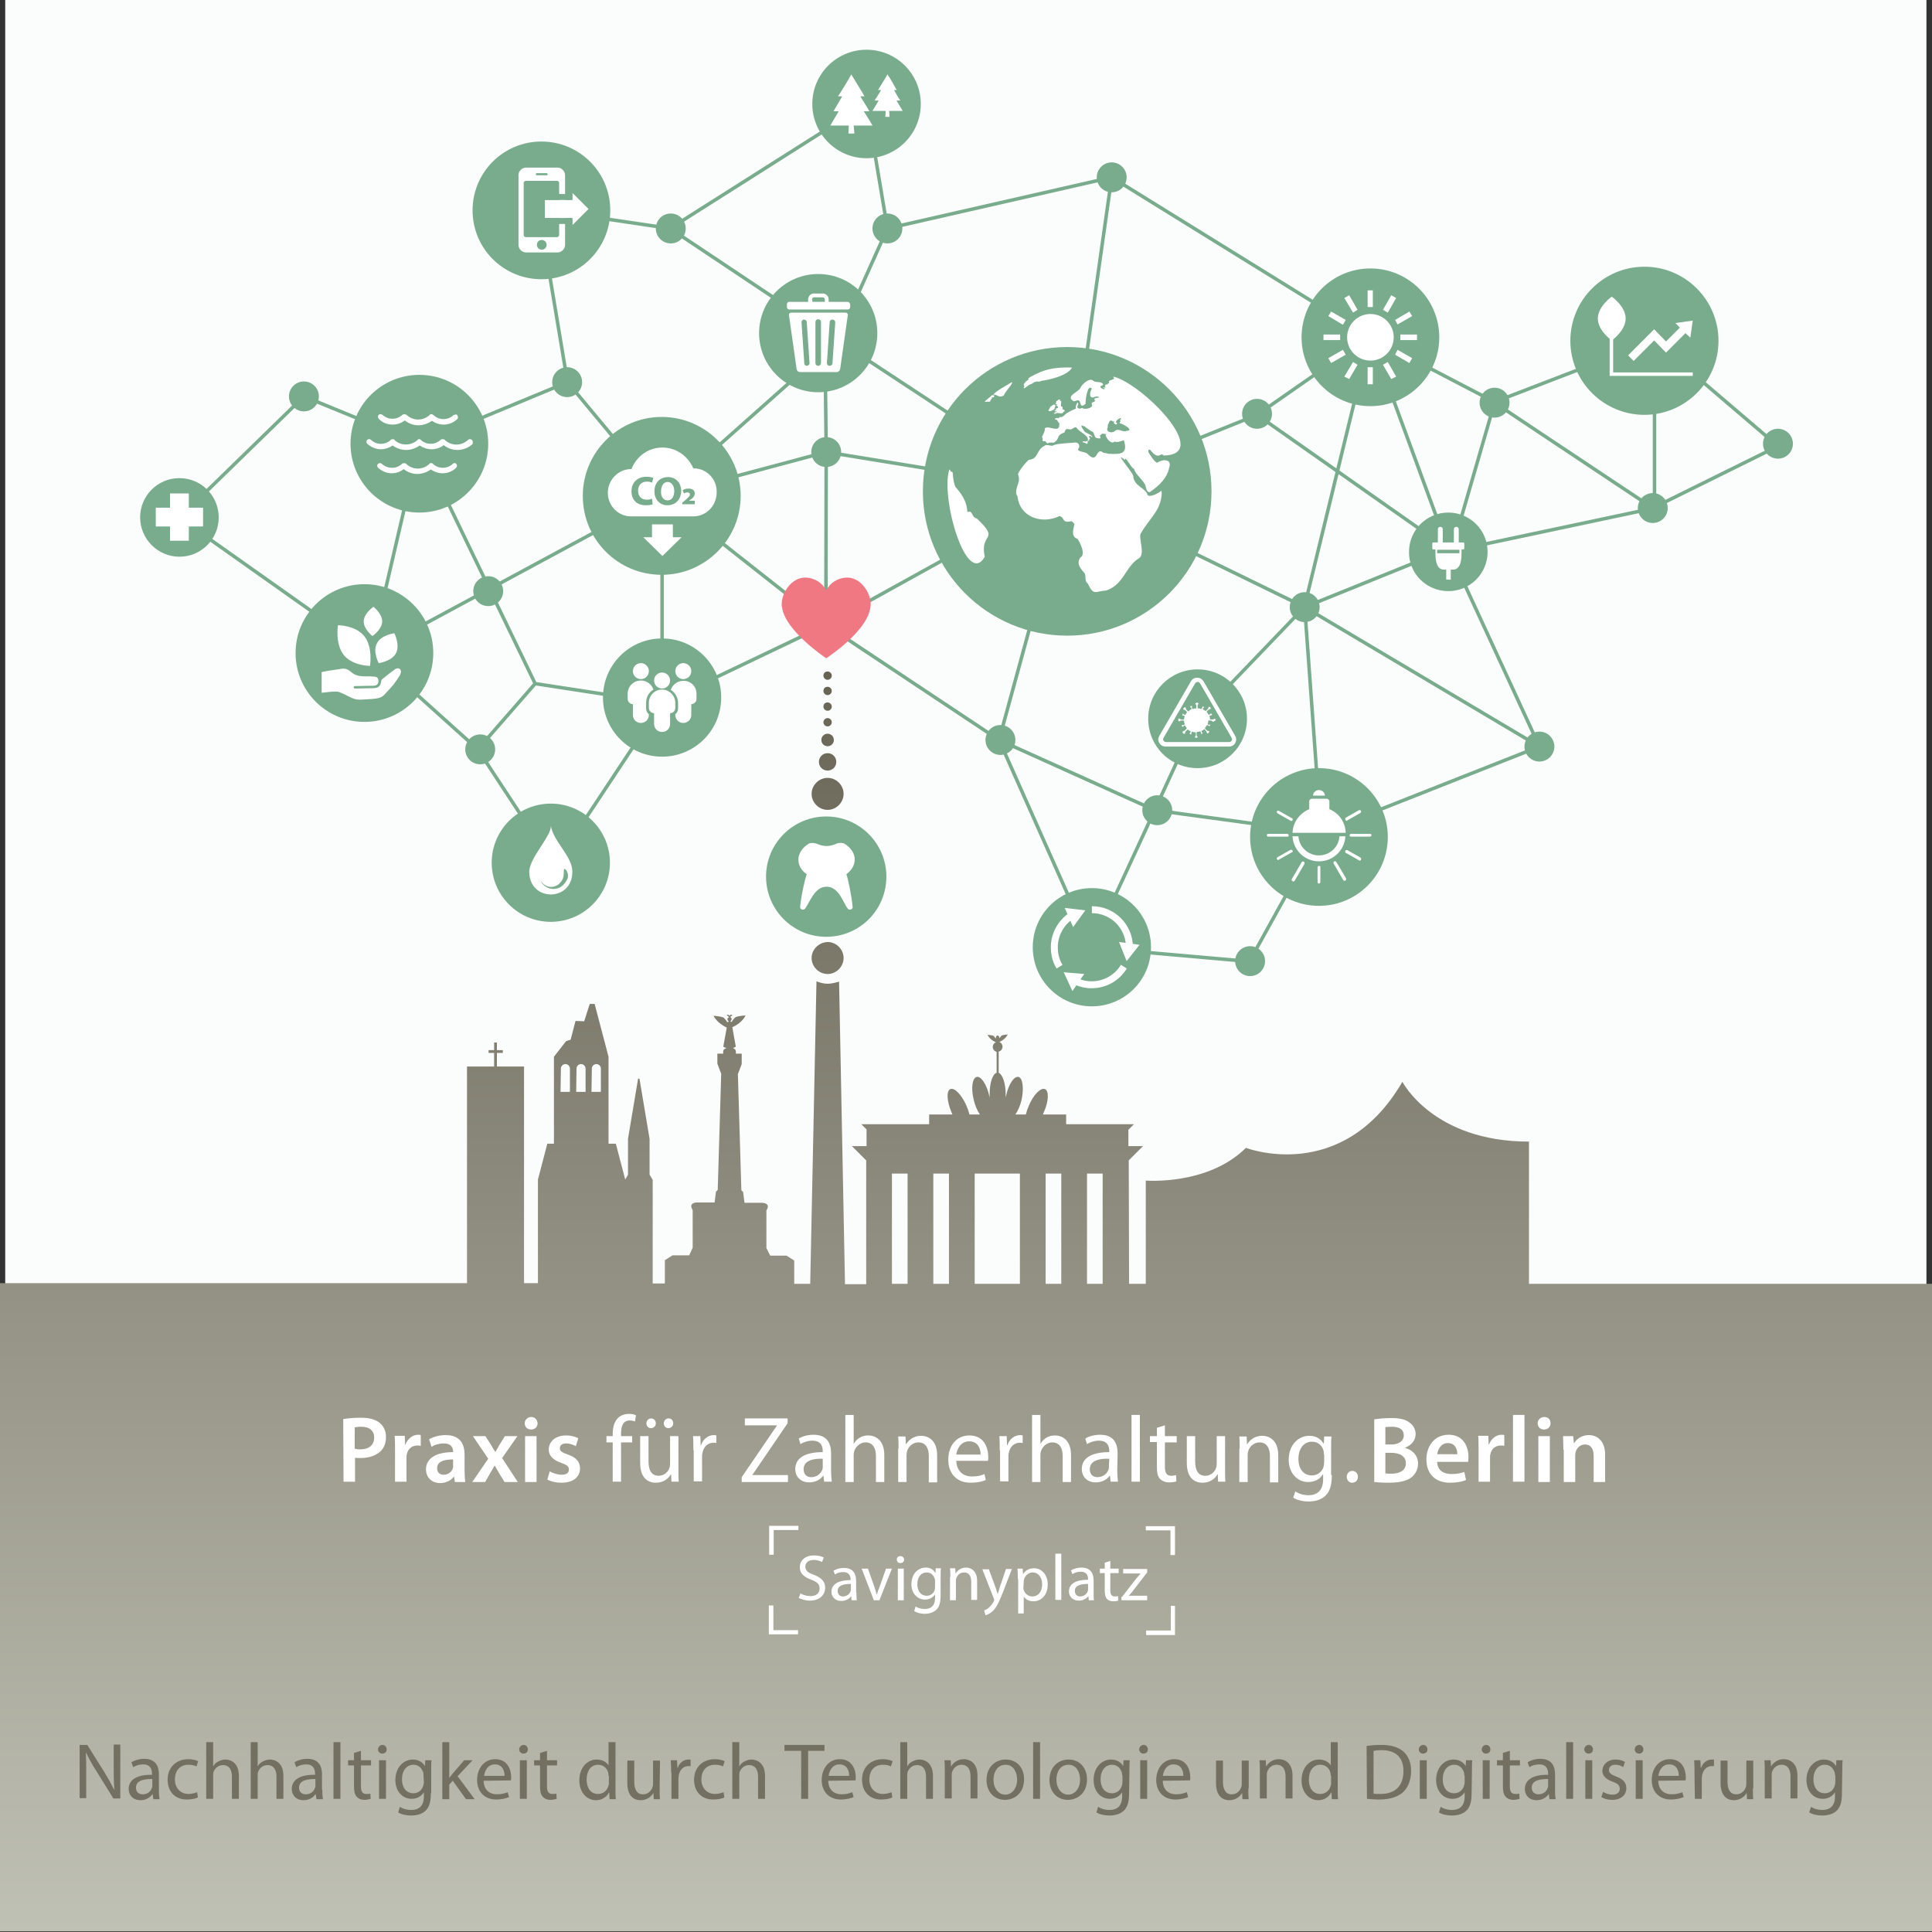 <?xml version="1.0" encoding="utf-8"?>
<!-- Generator: Adobe Illustrator 25.4.0, SVG Export Plug-In . SVG Version: 6.00 Build 0)  -->
<svg version="1.1" id="Ebene_1" xmlns="http://www.w3.org/2000/svg" xmlns:xlink="http://www.w3.org/1999/xlink" x="0px" y="0px"
	 width="555.6px" height="555.6px" viewBox="0 0 555.6 555.6" style="enable-background:new 0 0 555.6 555.6;" xml:space="preserve"
	>
<rect x="0" y="0" width="555.6" height="555.6" fill="#333333" stroke="none"/>
<style type="text/css">
	.st0{fill:#FBFDFC;}
	.st1{fill:#79AC8D;}
	.st2{fill:url(#SVGID_00000008829198785631433840000010922308819327119532_);}
	.st3{fill:#FFFFFF;}
	.st4{fill:none;stroke:#79AC8D;stroke-miterlimit:10;}
	.st5{fill:none;stroke:#FFFFFF;stroke-width:2;stroke-miterlimit:10;}
	.st6{fill:none;stroke:#FFFFFF;stroke-miterlimit:10;}
	.st7{fill-rule:evenodd;clip-rule:evenodd;fill:#FFFFFF;}
	.st8{fill:#EF7883;}
	.st9{fill:none;}
	.st10{opacity:0.85;enable-background:new    ;}
	.st11{fill:#686455;}
</style>
<g id="Ebene_1_00000039117879823684582680000010620678686265026204_">
	<rect x="1.5" class="st0" width="552.5" height="439.5"/>
</g>
<g id="Logo">
	<path class="st1" d="M254.9,252.1c0-9.5-7.7-17.3-17.3-17.3c-9.5,0-17.3,7.7-17.3,17.3c0,9.5,7.7,17.3,17.3,17.3
		S254.9,261.7,254.9,252.1"/>
	<g>
		<g>
			
				<linearGradient id="SVGID_00000017494709361617620630000014073165526649593790_" gradientUnits="userSpaceOnUse" x1="277.8" y1="789.4" x2="277.8" y2="427.1" gradientTransform="matrix(1 0 0 1 0 -234)">
				<stop  offset="0" style="stop-color:#C0C1B5"/>
				<stop  offset="1" style="stop-color:#686455"/>
			</linearGradient>
			
				<path id="SVGID_00000111168560989624359560000014212264840669481637_" style="fill:url(#SVGID_00000017494709361617620630000014073165526649593790_);" d="
				M256.5,369.2v-31.7h4.5v31.7l0,0H256.5L256.5,369.2z M268.4,337.5h4.5v31.7h-4.5V337.5z M280.3,337.5h13v31.7h-13V337.5z
				 M300.7,337.5h4.5v31.7h-4.5V337.5z M312.6,337.5h4.5v31.7h-4.5V337.5z M161.3,307.3c0-0.7,0.6-1.3,1.3-1.3s1.3,0.6,1.3,1.3v6.7
				h-2.7L161.3,307.3L161.3,307.3z M165.8,307.3c0-0.7,0.6-1.3,1.3-1.3s1.3,0.6,1.3,1.3v6.7h-2.7L165.8,307.3L165.8,307.3z
				 M170.2,307.3c0-0.7,0.6-1.3,1.3-1.3s1.3,0.6,1.3,1.3v6.7h-2.7L170.2,307.3L170.2,307.3z M238,282.9c-1.1,0-2.2-0.3-3.2-0.7
				l-1.8,87h-4.6l0,0v-6.7l-2.2-1.4h-4.7l-1.1-2.2c0,0,0-10.7,0-10.8c1.4-2.2-1.2-2.2-1.2-2.2h-5.1l-0.4-3.1l-0.5-0.5l-1-33.4
				l1.1-2.9v-3h-1.7c0,0,0.2-0.8-0.3-1.3c-0.2-0.2-0.4-0.3-0.6-0.3c0.3-0.1,0.6-0.2,0.9-0.4l-1-5.6c3-1.3,3.8-3.4,3.8-3.4
				s-2.3,0.2-2.8,0.5c-0.6,0.3-1.2,1.4-1.2,1.4l-0.4-0.2c0.2-0.1,0.4-0.3,0.4-0.6c0-0.3-0.2-0.6-0.5-0.6c0.6-0.3,0.7-0.7,0.7-0.7
				s-0.5,0-0.6,0.1c-0.1,0-0.2,0.3-0.2,0.3c0-0.1-0.2-0.3-0.2-0.3c-0.1-0.1-0.6-0.1-0.6-0.1s0.2,0.4,0.7,0.7
				c-0.3,0.1-0.5,0.3-0.5,0.6c0,0.2,0.1,0.5,0.4,0.6l-0.4,0.3c0,0-0.7-1.1-1.2-1.4c-0.6-0.3-2.8-0.5-2.8-0.5s0.8,2,3.8,3.4l-1,5.5
				c0.3,0.2,0.6,0.3,0.9,0.4c-0.2,0.1-0.4,0.2-0.6,0.3c-0.5,0.4-0.3,1.3-0.3,1.3h-1.7v2.9l1.1,2.9l-1,33.4l-0.5,0.5l-0.4,3.1h-5.1
				c0,0-2.6,0-1.2,2.2v10.8l-1,2.2h-4.8l-2.2,1.4v6.7l0,0l0,0h-3.5l0,0l0,0v-29.8l-0.9-1.5v-10.3l-2.9-17.3h-0.4l-2.9,17.3v10.3
				l-0.8,1.4l-2.7-10.3H175v-25l-4-15.2h-1.4l-1.6,5l-2.5-0.1l-1.4,5.4l-1.3,0.4l-3.5,4.5v25h-1.9l-2.7,10.3V369h-0.1h-3.9v-62.3
				h-7.8v-3.9h1.7V302h-1.7v-2.2h-0.8v2.2h-1.6v0.8h1.6v3.9h-7.8V369H0v186.4h555.6V369.2H439.7v-40.9c-27.6,0-36.4-17.2-36.4-17.2
				c-17.3,29.7-45,19-45,19c-11,10.9-28.8,9.4-28.8,9.4v29.7l0,0l0,0h-4.8h-0.2h0.2l0,0l0,0l-0.1-35.5l4.1-4.1h-4.2v-4.7l1.6-1.6
				h-19.5v-2.8h-6.7c0.1-0.2,0.2-0.5,0.3-0.7c1.4-3.1,1.5-6.1,0.3-6.6s-3.3,1.6-4.6,4.7c-0.4,0.9-0.7,1.8-0.9,2.6h-3
				c0.7-1,1.4-2.5,1.8-4.3c0.7-3.3,0.3-6.2-0.9-6.5c-1.3-0.3-2.9,2.2-3.6,5.5c0,0.2-0.1,0.3-0.1,0.5c0-0.4,0-0.7,0-1.1
				c0-3.1-0.9-5.6-2-6.1v-6.1c0.6-0.1,1.1-0.7,1.1-1.4c0-0.6-0.4-1.2-1-1.4c0.2,0,0.3-0.1,0.4-0.1c1.6-0.8,2.1-2,2.1-2
				s-1.4,0.1-1.7,0.3c-0.2,0.1-0.5,0.5-0.6,0.8c-0.1-0.2-0.1-0.3-0.1-0.3c-0.1-0.2-0.2-0.5-0.5-0.5s-0.4,0.2-0.5,0.5
				c0,0,0,0.2-0.1,0.4c-0.1-0.3-0.4-0.7-0.6-0.8c-0.3-0.2-1.7-0.3-1.7-0.3s0.5,1.2,2.1,2c0.1,0.1,0.3,0.1,0.4,0.1
				c-0.6,0.2-1,0.7-1,1.4c0,0.7,0.5,1.2,1.1,1.4v6c-1.2,0.4-2,3-2,6.1c0,0.4,0,0.8,0,1.1c0-0.2-0.1-0.4-0.1-0.5
				c-0.7-3.3-2.4-5.8-3.6-5.5c-1.3,0.3-1.7,3.2-0.9,6.5c0.4,1.8,1.1,3.3,1.8,4.3h-3c-0.2-0.8-0.5-1.7-0.9-2.6
				c-1.4-3.1-3.4-5.2-4.6-4.7s-1,3.5,0.3,6.6c0.1,0.2,0.2,0.5,0.3,0.7h-6.7v2.8h-19.5l1.5,1.5v4.8H245l4.1,4.1v35.6l0,0l0,0H243
				l-1.7-87C240.2,282.6,239.1,282.9,238,282.9 M233.4,275.5c0,2.5,2.1,4.6,4.6,4.6s4.6-2.1,4.6-4.6s-2.1-4.6-4.6-4.6
				C235.5,271,233.4,273,233.4,275.5 M233.4,228.3c0,2.5,2.1,4.6,4.6,4.6s4.6-2.1,4.6-4.6s-2.1-4.6-4.6-4.6S233.4,225.8,233.4,228.3
				 M235.5,219.1c0,1.4,1.1,2.5,2.5,2.5s2.5-1.1,2.5-2.5s-1.1-2.5-2.5-2.5S235.5,217.7,235.5,219.1 M236.2,212.8
				c0,1,0.8,1.8,1.8,1.8s1.8-0.8,1.8-1.8S239,211,238,211S236.2,211.8,236.2,212.8 M236.8,207.7c0,0.7,0.6,1.2,1.2,1.2
				c0.7,0,1.2-0.6,1.2-1.2c0-0.7-0.6-1.2-1.2-1.2C237.3,206.5,236.8,207.1,236.8,207.7 M236.8,203.2c0,0.7,0.6,1.2,1.2,1.2
				c0.7,0,1.2-0.6,1.2-1.2c0-0.7-0.6-1.2-1.2-1.2C237.3,202,236.8,202.5,236.8,203.2 M236.8,198.7c0,0.7,0.6,1.2,1.2,1.2
				c0.7,0,1.2-0.6,1.2-1.2c0-0.7-0.6-1.2-1.2-1.2C237.3,197.5,236.8,198,236.8,198.7 M236.8,194.3c0,0.7,0.6,1.2,1.2,1.2
				c0.7,0,1.2-0.6,1.2-1.2c0-0.7-0.6-1.2-1.2-1.2C237.3,193.1,236.8,193.6,236.8,194.3"/>
		</g>
	</g>
	<path class="st3" d="M243.4,251.4c1.5-1.1,2.4-2.6,2.4-4.2c0-1.9-1.2-3.5-3-4.6c-0.3-0.1-0.6-0.2-0.9-0.2c-0.4,0-0.8,0-1.3,0.2
		c-1.1,0.5-2.1,0.7-2.9,0.7c-0.8,0-1.8-0.2-2.9-0.7c-0.5-0.1-0.9-0.2-1.3-0.2c-0.3,0-0.6,0.1-0.9,0.2c-1.8,1.1-3,2.8-3,4.6
		c0,1.7,0.9,3.2,2.4,4.2c-0.4,1-1.6,5.9-1.9,9.5c0,0.4,0.4,0.7,0.8,0.7c0.4,0,0.6-0.3,0.6-0.3c1.3-1.5,2.6-6.3,6.2-6.3
		c3.6,0,4.8,4.7,6.1,6.3c0,0,0.2,0.3,0.6,0.3c0.4,0,0.8-0.3,0.8-0.7C244.9,257.4,243.8,252.4,243.4,251.4z"/>
	<g>
		<polygon class="st3" points="337.9,470.2 329.6,470.2 329.6,468.9 336.7,468.9 336.7,461.8 337.9,461.8 		"/>
		<polygon class="st3" points="337.9,447.2 336.6,447.2 336.6,440.1 329.5,440.1 329.5,438.9 337.9,438.9 		"/>
		<polygon class="st3" points="222.5,447.1 221.2,447.1 221.2,438.8 229.6,438.8 229.6,440 222.5,440 		"/>
		<polygon class="st3" points="229.5,470 221.1,470 221.1,461.7 222.4,461.7 222.4,468.8 229.5,468.8 		"/>
		<g>
			<path class="st3" d="M98.7,408.1c1.2-0.2,2.9-0.4,5.1-0.4c2.4,0,4.2,0.5,5.4,1.5c1.1,0.9,1.8,2.3,1.8,4s-0.5,3.1-1.5,4.1
				c-1.4,1.3-3.4,2-5.8,2c-0.6,0-1.2,0-1.6-0.1v6.9h-3.3L98.7,408.1L98.7,408.1z M102,416.6c0.4,0.1,0.9,0.2,1.6,0.2
				c2.5,0,4-1.2,4-3.4c0-2-1.4-3.1-3.7-3.1c-0.9,0-1.6,0.1-1.9,0.2V416.6z"/>
			<path class="st3" d="M113.6,417.2c0-1.8,0-3.1-0.1-4.3h2.9l0.1,2.5h0.1c0.7-1.8,2.2-2.8,3.6-2.8c0.3,0,0.5,0,0.8,0.1v3.1
				c-0.3-0.1-0.6-0.1-1-0.1c-1.6,0-2.7,1-3,2.5c-0.1,0.3-0.1,0.7-0.1,1v6.9h-3.3V417.2z"/>
			<path class="st3" d="M133.6,423c0,1.2,0.1,2.4,0.2,3.2h-3l-0.2-1.5h-0.1c-0.8,1-2.2,1.8-3.9,1.8c-2.7,0-4.1-1.9-4.1-3.9
				c0-3.3,3-5,7.8-5v-0.2c0-0.9-0.4-2.3-2.7-2.3c-1.3,0-2.7,0.4-3.5,1l-0.7-2.2c1-0.6,2.7-1.2,4.8-1.2c4.2,0,5.4,2.7,5.4,5.6V423z
				 M130.3,419.7c-2.4,0-4.6,0.5-4.6,2.5c0,1.3,0.8,1.9,1.9,1.9c1.4,0,2.3-0.9,2.6-1.8c0.1-0.2,0.1-0.5,0.1-0.7L130.3,419.7
				L130.3,419.7z"/>
			<path class="st3" d="M139.6,413l1.6,2.5c0.4,0.7,0.8,1.4,1.2,2h0.1c0.4-0.7,0.8-1.4,1.2-2.1l1.5-2.4h3.6l-4.4,6.3l4.5,6.9h-3.8
				l-1.6-2.6c-0.4-0.7-0.8-1.4-1.2-2.1h-0.1c-0.4,0.8-0.8,1.4-1.2,2.1l-1.5,2.6h-3.7l4.6-6.7L136,413H139.6L139.6,413z"/>
			<path class="st3" d="M154.6,409.3c0,1-0.7,1.8-1.9,1.8c-1.1,0-1.8-0.8-1.8-1.8s0.8-1.8,1.9-1.8
				C153.8,407.5,154.5,408.2,154.6,409.3z M151,426.1V413h3.3v13.2H151V426.1z"/>
			<path class="st3" d="M158.1,423.1c0.7,0.5,2.2,1,3.4,1c1.5,0,2.1-0.6,2.1-1.5s-0.5-1.3-2.2-1.9c-2.6-0.9-3.6-2.3-3.6-3.8
				c0-2.3,1.9-4.1,5-4.1c1.5,0,2.7,0.4,3.5,0.8l-0.7,2.3c-0.5-0.3-1.6-0.8-2.8-0.8s-1.8,0.6-1.8,1.4s0.6,1.2,2.3,1.8
				c2.4,0.8,3.5,2.1,3.5,4c0,2.4-1.9,4.1-5.4,4.1c-1.6,0-3-0.4-4-0.9L158.1,423.1z"/>
			<path class="st3" d="M176.2,426.1v-11.3h-1.8V413h1.8v-0.6c0-1.8,0.4-3.5,1.5-4.6c0.9-0.9,2.1-1.2,3.2-1.2c0.9,0,1.6,0.2,2,0.4
				l-0.3,1.8c-0.4-0.2-0.8-0.3-1.5-0.3c-2,0-2.5,1.8-2.5,3.8v0.7h3.2v1.8h-3.2v11.3L176.2,426.1L176.2,426.1z"/>
			<path class="st3" d="M195.1,422.5c0,1.4,0,2.6,0.1,3.6h-2.1L193,424h-0.1c-0.6,1.1-2,2.4-4.3,2.4c-2.1,0-4.5-1.2-4.5-5.7V413h2.4
				v7.2c0,2.5,0.8,4.2,2.9,4.2c1.6,0,2.7-1.1,3.1-2.2c0.1-0.3,0.2-0.8,0.2-1.2v-8h2.4L195.1,422.5L195.1,422.5z M185.9,409.3
				c0-0.8,0.6-1.4,1.4-1.4c0.7,0,1.3,0.6,1.3,1.4c0,0.7-0.5,1.4-1.4,1.4C186.4,410.7,185.9,410.1,185.9,409.3z M190.9,409.3
				c0-0.8,0.6-1.4,1.4-1.4c0.8,0,1.3,0.6,1.3,1.4c0,0.7-0.5,1.4-1.4,1.4C191.4,410.7,190.9,410.1,190.9,409.3z"/>
			<path class="st3" d="M199.4,417.1c0-1.5,0-2.9-0.1-4.1h2.1l0.1,2.6h0.1c0.6-1.8,2.1-2.9,3.7-2.9c0.2,0,0.4,0,0.7,0.1v2.2
				c-0.2-0.1-0.5-0.1-0.8-0.1c-1.7,0-2.9,1.2-3.2,3c-0.1,0.3-0.1,0.7-0.1,1.1v7h-2.4v-8.9L199.4,417.1L199.4,417.1z"/>
			<path class="st3" d="M213.3,424.8l10.1-14.8v-0.1h-9.2v-2h12.3v1.4l-10.1,14.8v0.1h10.2v2h-13.3V424.8z"/>
			<path class="st3" d="M239,423c0,1.1,0.1,2.2,0.2,3.1H237l-0.2-1.7h-0.1c-0.7,1-2.1,1.9-4,1.9c-2.7,0-4-1.9-4-3.8
				c0-3.2,2.8-4.9,7.9-4.9v-0.3c0-1.1-0.3-3-3-3c-1.2,0-2.5,0.4-3.4,1l-0.5-1.6c1.1-0.7,2.7-1.1,4.3-1.1c4,0,5,2.7,5,5.3V423z
				 M236.7,419.5c-2.6-0.1-5.6,0.4-5.6,3c0,1.6,1,2.3,2.2,2.3c1.7,0,2.8-1.1,3.2-2.2c0.1-0.3,0.1-0.5,0.1-0.8v-2.3H236.7z"/>
			<path class="st3" d="M243.1,406.9h2.4v8.2h0.1c0.4-0.7,1-1.3,1.7-1.7c0.7-0.4,1.5-0.6,2.4-0.6c1.8,0,4.6,1.1,4.6,5.6v7.8h-2.4
				v-7.5c0-2.1-0.8-3.9-3-3.9c-1.5,0-2.7,1.1-3.2,2.4c-0.1,0.4-0.2,0.7-0.2,1.1v7.9h-2.4L243.1,406.9L243.1,406.9z"/>
			<path class="st3" d="M258.4,416.6c0-1.4,0-2.5-0.1-3.5h2.1l0.1,2.2h0.1c0.7-1.2,2.2-2.4,4.3-2.4c1.8,0,4.6,1.1,4.6,5.6v7.8h-2.4
				v-7.6c0-2.1-0.8-3.9-3-3.9c-1.5,0-2.8,1.1-3.2,2.4c-0.1,0.3-0.2,0.7-0.2,1.1v7.9h-2.4v-9.6H258.4z"/>
			<path class="st3" d="M275,420c0.1,3.2,2.1,4.6,4.5,4.6c1.7,0,2.8-0.3,3.6-0.7l0.4,1.7c-0.8,0.4-2.3,0.8-4.4,0.8
				c-4,0-6.4-2.7-6.4-6.6c0-4,2.3-7,6.1-7c4.3,0,5.4,3.7,5.4,6.2c0,0.5,0,0.8-0.1,1.1H275V420z M282,418.3c0-1.5-0.6-3.8-3.3-3.8
				c-2.4,0-3.5,2.2-3.7,3.8H282z"/>
			<path class="st3" d="M287.5,417.1c0-1.5,0-2.9-0.1-4.1h2.1l0.1,2.6h0.1c0.6-1.8,2.1-2.9,3.7-2.9c0.2,0,0.4,0,0.7,0.1v2.2
				c-0.2-0.1-0.5-0.1-0.8-0.1c-1.7,0-2.9,1.2-3.2,3c-0.1,0.3-0.1,0.7-0.1,1.1v7h-2.4v-8.9L287.5,417.1L287.5,417.1z"/>
			<path class="st3" d="M296.8,406.9h2.4v8.2h0.1c0.4-0.7,1-1.3,1.7-1.7c0.7-0.4,1.5-0.6,2.4-0.6c1.8,0,4.6,1.1,4.6,5.6v7.8h-2.4
				v-7.5c0-2.1-0.8-3.9-3-3.9c-1.5,0-2.7,1.1-3.2,2.4c-0.1,0.4-0.2,0.7-0.2,1.1v7.9h-2.4V406.9z"/>
			<path class="st3" d="M321.3,423c0,1.1,0.1,2.2,0.2,3.1h-2.1l-0.2-1.7h-0.1c-0.7,1-2.1,1.9-4,1.9c-2.7,0-4-1.9-4-3.8
				c0-3.2,2.8-4.9,7.9-4.9v-0.3c0-1.1-0.3-3-3-3c-1.2,0-2.5,0.4-3.4,1l-0.5-1.6c1.1-0.7,2.7-1.1,4.3-1.1c4,0,5,2.7,5,5.3L321.3,423
				L321.3,423z M319,419.5c-2.6-0.1-5.6,0.4-5.6,3c0,1.6,1,2.3,2.2,2.3c1.7,0,2.8-1.1,3.2-2.2c0.1-0.3,0.1-0.5,0.1-0.8L319,419.5
				L319,419.5z"/>
			<path class="st3" d="M325.4,406.9h2.4v19.2h-2.4V406.9z"/>
			<path class="st3" d="M335,409.9v3.1h3.4v1.8H335v7.1c0,1.6,0.5,2.5,1.8,2.5c0.6,0,1-0.1,1.4-0.2l0.1,1.8
				c-0.5,0.2-1.2,0.3-2.1,0.3c-1.1,0-2-0.4-2.6-1c-0.7-0.7-0.9-1.9-0.9-3.4v-7.2h-2V413h2v-2.4L335,409.9z"/>
			<path class="st3" d="M352.3,422.5c0,1.4,0,2.6,0.1,3.6h-2.1l-0.1-2.1h-0.1c-0.6,1.1-2,2.4-4.3,2.4c-2.1,0-4.5-1.2-4.5-5.7V413
				h2.4v7.2c0,2.5,0.8,4.2,2.9,4.2c1.6,0,2.7-1.1,3.1-2.2c0.1-0.3,0.2-0.8,0.2-1.2v-8h2.4V422.5z"/>
			<path class="st3" d="M356.5,416.6c0-1.4,0-2.5-0.1-3.5h2.1l0.1,2.2h0.1c0.7-1.2,2.2-2.4,4.3-2.4c1.8,0,4.6,1.1,4.6,5.6v7.8h-2.4
				v-7.6c0-2.1-0.8-3.9-3-3.9c-1.5,0-2.8,1.1-3.2,2.4c-0.1,0.3-0.2,0.7-0.2,1.1v7.9h-2.4v-9.6H356.5z"/>
			<path class="st3" d="M383,424.2c0,3-0.6,4.8-1.9,6s-3.1,1.6-4.8,1.6c-1.6,0-3.3-0.4-4.4-1.1l0.6-1.8c0.9,0.6,2.2,1.1,3.8,1.1
				c2.4,0,4.2-1.3,4.2-4.6V424h-0.1c-0.7,1.2-2.1,2.2-4.2,2.2c-3.3,0-5.6-2.8-5.6-6.4c0-4.4,2.9-6.9,5.9-6.9c2.3,0,3.5,1.2,4.1,2.2
				h0.1l0.1-2h2.1c-0.1,0.9-0.1,2-0.1,3.6v7.5L383,424.2L383,424.2z M380.7,418.2c0-0.4,0-0.8-0.1-1.1c-0.4-1.4-1.6-2.5-3.3-2.5
				c-2.3,0-3.9,1.9-3.9,5c0,2.6,1.3,4.7,3.9,4.7c1.5,0,2.8-0.9,3.3-2.4c0.1-0.4,0.2-0.9,0.2-1.3v-2.4L380.7,418.2L380.7,418.2z"/>
			<path class="st3" d="M387.3,424.7c0-1,0.7-1.7,1.6-1.7s1.6,0.7,1.6,1.7s-0.6,1.7-1.7,1.7C388,426.4,387.3,425.7,387.3,424.7z"/>
			<path class="st3" d="M395.1,408.2c1.1-0.2,3-0.4,4.9-0.4c2.4,0,4,0.3,5.2,1.2c1.1,0.7,1.9,1.9,1.9,3.4c0,1.7-1.1,3.2-3,3.9v0.1
				c1.9,0.5,3.7,2,3.7,4.5c0,1.6-0.7,2.9-1.7,3.8c-1.3,1.1-3.4,1.7-6.8,1.7c-1.8,0-3.2-0.1-4.1-0.2v-18H395.1z M398.4,415.4h1.7
				c2.3,0,3.6-1.1,3.6-2.6c0-1.7-1.3-2.5-3.4-2.5c-1,0-1.5,0.1-1.9,0.1L398.4,415.4L398.4,415.4z M398.4,423.7
				c0.4,0.1,1,0.1,1.8,0.1c2.1,0,4.1-0.8,4.1-3c0-2.1-1.9-3-4.2-3h-1.7L398.4,423.7L398.4,423.7z"/>
			<path class="st3" d="M413.3,420.5c0.1,2.4,1.9,3.4,4.1,3.4c1.5,0,2.6-0.2,3.7-0.6l0.5,2.3c-1.1,0.5-2.7,0.8-4.6,0.8
				c-4.3,0-6.8-2.6-6.8-6.7c0-3.7,2.2-7.1,6.4-7.1c4.3,0,5.7,3.5,5.7,6.4c0,0.6-0.1,1.1-0.1,1.4h-8.9L413.3,420.5L413.3,420.5z
				 M419.1,418.2c0-1.2-0.5-3.2-2.7-3.2c-2.1,0-2.9,1.9-3.1,3.2H419.1z"/>
			<path class="st3" d="M425.2,417.2c0-1.8,0-3.1-0.1-4.3h2.9l0.1,2.5h0.1c0.7-1.8,2.2-2.8,3.6-2.8c0.3,0,0.5,0,0.8,0.1v3.1
				c-0.3-0.1-0.6-0.1-1-0.1c-1.6,0-2.7,1-3,2.5c-0.1,0.3-0.1,0.7-0.1,1v6.9h-3.3V417.2z"/>
			<path class="st3" d="M435.1,406.9h3.3v19.2h-3.3V406.9z"/>
			<path class="st3" d="M445.9,409.3c0,1-0.7,1.8-1.9,1.8c-1.1,0-1.8-0.8-1.8-1.8s0.8-1.8,1.9-1.8S445.9,408.2,445.9,409.3z
				 M442.4,426.1V413h3.3v13.2h-3.3V426.1z"/>
			<path class="st3" d="M449.6,416.9c0-1.5-0.1-2.8-0.1-3.9h2.9l0.2,2h0.1c0.6-1,2-2.3,4.2-2.3c2.3,0,4.7,1.5,4.7,5.7v7.8h-3.3v-7.5
				c0-1.9-0.7-3.3-2.5-3.3c-1.3,0-2.2,0.9-2.6,1.9c-0.1,0.3-0.2,0.7-0.2,1.1v7.8h-3.3v-9.3L449.6,416.9L449.6,416.9z"/>
		</g>
		<g>
			<path class="st3" d="M230.2,458.2c0.7,0.5,1.8,0.8,2.9,0.8c1.7,0,2.6-0.9,2.6-2.2c0-1.2-0.7-1.9-2.4-2.5
				c-2.1-0.8-3.3-1.8-3.3-3.6c0-2,1.6-3.4,4.1-3.4c1.3,0,2.2,0.3,2.8,0.6l-0.5,1.3c-0.4-0.2-1.2-0.6-2.4-0.6c-1.7,0-2.4,1-2.4,1.9
				c0,1.2,0.8,1.8,2.5,2.4c2.1,0.8,3.2,1.9,3.2,3.7c0,1.9-1.4,3.7-4.4,3.7c-1.2,0-2.6-0.4-3.2-0.8L230.2,458.2z"/>
			<path class="st3" d="M246.3,458c0,0.8,0,1.6,0.1,2.2h-1.5l-0.1-1.1h-0.1c-0.5,0.7-1.5,1.3-2.8,1.3c-1.8,0-2.8-1.3-2.8-2.6
				c0-2.2,2-3.4,5.5-3.4v-0.2c0-0.7-0.2-2.1-2.1-2.1c-0.9,0-1.7,0.2-2.4,0.7l-0.4-1.1c0.8-0.5,1.9-0.8,3-0.8c2.8,0,3.5,1.9,3.5,3.7
				v3.4H246.3z M244.7,455.5c-1.8,0-3.8,0.3-3.8,2c0,1.1,0.7,1.6,1.5,1.6c1.2,0,2-0.8,2.2-1.5c0.1-0.2,0.1-0.4,0.1-0.5V455.5z"/>
			<path class="st3" d="M249.6,451.1l1.8,5.1c0.3,0.8,0.5,1.6,0.7,2.3h0.1c0.2-0.8,0.5-1.5,0.8-2.3l1.8-5.1h1.7l-3.6,9.1h-1.6
				l-3.5-9.1H249.6z"/>
			<path class="st3" d="M260,448.5c0,0.6-0.4,1-1.1,1c-0.6,0-1-0.4-1-1s0.4-1,1-1C259.6,447.5,260,448,260,448.5z M258.2,460.2v-9.1
				h1.7v9.1H258.2z"/>
			<path class="st3" d="M270.5,458.8c0,2.1-0.4,3.4-1.3,4.2c-0.9,0.8-2.2,1.1-3.3,1.1c-1.1,0-2.3-0.3-3-0.8l0.4-1.3
				c0.6,0.4,1.5,0.7,2.7,0.7c1.7,0,2.9-0.9,2.9-3.2v-1l0,0c-0.5,0.8-1.5,1.5-2.9,1.5c-2.3,0-3.9-1.9-3.9-4.4c0-3.1,2-4.8,4.1-4.8
				c1.6,0,2.4,0.8,2.8,1.6l0,0l0.1-1.4h1.5c-0.1,0.6-0.1,1.4-0.1,2.5L270.5,458.8L270.5,458.8z M268.9,454.7c0-0.3,0-0.5-0.1-0.7
				c-0.3-1-1.1-1.8-2.3-1.8c-1.6,0-2.7,1.3-2.7,3.4c0,1.8,0.9,3.3,2.7,3.3c1,0,2-0.6,2.3-1.7c0.1-0.3,0.1-0.6,0.1-0.9V454.7z"/>
			<path class="st3" d="M273.3,453.5c0-1,0-1.7-0.1-2.5h1.5l0.1,1.5l0,0c0.5-0.8,1.5-1.7,3-1.7c1.3,0,3.2,0.8,3.2,3.9v5.4h-1.7v-5.2
				c0-1.5-0.5-2.7-2.1-2.7c-1.1,0-1.9,0.8-2.2,1.7c-0.1,0.2-0.1,0.5-0.1,0.8v5.5h-1.7v-6.7L273.3,453.5L273.3,453.5z"/>
			<path class="st3" d="M284.3,451.1l2,5.4c0.2,0.6,0.4,1.3,0.6,1.9l0,0c0.2-0.5,0.4-1.2,0.6-1.9l1.8-5.3h1.7l-2.5,6.5
				c-1.2,3.1-2,4.7-3.1,5.7c-0.8,0.7-1.6,1-2,1.1l-0.4-1.4c0.4-0.1,1-0.4,1.4-0.8s1-1,1.4-1.8c0.1-0.2,0.1-0.3,0.1-0.4
				s0-0.2-0.1-0.4l-3.3-8.4h1.8V451.1z"/>
			<path class="st3" d="M292.7,454.1c0-1.2,0-2.1-0.1-3h1.5l0.1,1.6l0,0c0.7-1.1,1.7-1.7,3.2-1.7c2.2,0,3.9,1.9,3.9,4.6
				c0,3.3-2,4.9-4.1,4.9c-1.2,0-2.3-0.5-2.8-1.4l0,0v4.9h-1.6v-9.9H292.7z M294.3,456.5c0,0.2,0,0.5,0.1,0.7
				c0.3,1.1,1.3,1.9,2.5,1.9c1.7,0,2.8-1.4,2.8-3.5c0-1.8-1-3.4-2.7-3.4c-1.1,0-2.2,0.8-2.5,2c-0.1,0.2-0.1,0.4-0.1,0.7L294.3,456.5
				L294.3,456.5z"/>
			<path class="st3" d="M303.5,446.8h1.7v13.3h-1.7V446.8z"/>
			<path class="st3" d="M314.5,458c0,0.8,0,1.6,0.1,2.2h-1.5L313,459l0,0c-0.5,0.7-1.5,1.3-2.8,1.3c-1.8,0-2.8-1.3-2.8-2.6
				c0-2.2,1.9-3.4,5.5-3.4v-0.2c0-0.7-0.2-2.1-2.1-2.1c-0.9,0-1.7,0.2-2.4,0.7l-0.4-1.1c0.8-0.5,1.9-0.8,3-0.8
				c2.8,0,3.5,1.9,3.5,3.7L314.5,458L314.5,458z M312.9,455.5c-1.8,0-3.8,0.3-3.8,2c0,1.1,0.7,1.6,1.5,1.6c1.2,0,2-0.8,2.2-1.5
				c0.1-0.2,0.1-0.4,0.1-0.5L312.9,455.5L312.9,455.5z"/>
			<path class="st3" d="M319.3,448.9v2.2h2.4v1.3h-2.4v4.9c0,1.1,0.3,1.8,1.2,1.8c0.4,0,0.7,0,1-0.1l0.1,1.3
				c-0.3,0.1-0.8,0.2-1.5,0.2c-0.8,0-1.4-0.3-1.8-0.7c-0.4-0.5-0.6-1.3-0.6-2.4v-5h-1.4v-1.3h1.4v-1.7L319.3,448.9z"/>
			<path class="st3" d="M322.7,459.2l4.1-5.3c0.4-0.5,0.8-0.9,1.2-1.4l0,0h-5v-1.3h6.9v1l-4.1,5.3c-0.4,0.5-0.8,1-1.2,1.4l0,0h5.3
				v1.3h-7.4v-1H322.7z"/>
		</g>
	</g>
</g>
<g id="Netzwerk">
	<polygon class="st4" points="51.6,148.9 106.6,187.8 120.6,127.6 87.4,114 	"/>
	<polyline class="st4" points="120.6,127.6 163.2,109.9 154.9,60.1 192.7,65.7 249.2,29.9 255.2,65.7 240.8,97.8 306.9,141.3 
		361.5,119.3 416.5,157.9 394.1,97 429.8,115.6 475.8,97.9 475.8,146.1 420.2,157.9 	"/>
	<polygon class="st4" points="106.6,187.8 137.4,215.5 159.4,249 190.4,202.2 190.4,142.6 	"/>
	<polyline class="st4" points="122.3,131.1 153.9,196.6 137.4,215.5 	"/>
	<line class="st4" x1="163.2" y1="109.9" x2="190.4" y2="142.6"/>
	<polyline class="st4" points="192.7,65.7 240.8,97.8 190.4,142.6 237.5,179.7 	"/>
	<polyline class="st4" points="255.2,65.7 319.7,51 306.9,141.3 237.5,179.7 	"/>
	<polyline class="st4" points="306.9,141.3 375.2,174.6 442.7,214.7 416.5,157.9 	"/>
	<circle class="st1" cx="87.4" cy="114" r="4.3"/>
	<circle class="st1" cx="287.7" cy="212.8" r="4.3"/>
	<circle class="st1" cx="332.8" cy="233" r="4.3"/>
	<circle class="st1" cx="359.5" cy="276.4" r="4.3"/>
	<circle class="st1" cx="140.4" cy="170" r="4.3"/>
	<circle class="st1" cx="163.1" cy="109.9" r="4.3"/>
	<circle class="st1" cx="237.6" cy="130" r="4.3"/>
	<circle class="st1" cx="361.5" cy="119" r="4.3"/>
	<circle class="st1" cx="192.9" cy="65.7" r="4.3"/>
	<circle class="st1" cx="255.2" cy="65.7" r="4.3"/>
	<circle class="st1" cx="319.7" cy="51" r="4.3"/>
	<circle class="st1" cx="375.2" cy="174.6" r="4.3"/>
	<circle class="st1" cx="442.7" cy="214.7" r="4.3"/>
	<circle class="st1" cx="475.3" cy="146.1" r="4.3"/>
	<circle class="st1" cx="511.3" cy="127.6" r="4.3"/>
	<circle class="st1" cx="429.8" cy="115.8" r="4.3"/>
	<circle class="st1" cx="138.1" cy="215.5" r="4.3"/>
	<path class="st4" d="M319.7,51L394,97l-18.9,77.6L344,207c0,0-29.6,64.5-30.3,65.5l45.6,4l20.4-36.9"/>
	<polyline class="st4" points="307.6,138.5 287.3,212.8 332.1,233 379.9,239.5 442.7,214.7 	"/>
	<line class="st4" x1="391.4" y1="98.5" x2="361.5" y2="119.3"/>
	<polyline class="st4" points="379.9,239.5 375.2,174.6 416.5,157.9 	"/>
	<polyline class="st4" points="475.7,97.9 511.3,128.3 475.3,146.1 429.8,115.8 418.3,155.5 	"/>
	<polyline class="st4" points="190.4,142.6 237.6,130 237.2,95.4 	"/>
	<polyline class="st4" points="306.9,141.3 237.6,130 237.5,179.7 190.4,202.2 153.9,196.6 	"/>
	<polyline class="st4" points="237.5,179.7 287.3,212.8 313.8,272.4 	"/>
</g>
<g id="Icons">
	<circle class="st1" cx="379.3" cy="240.7" r="19.8"/>
	<circle class="st1" cx="306.9" cy="141.3" r="41.5"/>
	<g id="globe-4-icon_10_">
		<path class="st3" d="M303.1,116.3c-0.9,0.5-0.9,0.9-1.4,1.6c-0.2,0.7,1.5,0,1.6-0.4C303.2,117,304,116.6,303.1,116.3z
			 M312.8,126.9c-0.1-0.2-0.6,0.1-0.8,0.1c-0.2-0.2-0.9-0.1-0.6,0.2C312.2,127.1,312.8,128.4,312.8,126.9z M306,117.9
			c-0.1-0.2-0.7,0-0.6-0.2c0.2-0.1,0-0.8-0.3-0.7c-0.4-0.7,0.5-1.8-0.5-1.6c0.3-0.3,0.4-0.4-0.2-0.4c-0.3,0-0.3,0.5-0.6,0.4
			c-0.3,0.1,0.3,0.4-0.1,0.3c-0.2,0.2,0,0.5-0.1,0.7c0.1,0,0.3-0.4,0.4-0.2c0.1,0.2-0.4,0.4-0.1,0.5c0.2,0.1,0.6,0.3,0.2,0.7
			c-0.4,0.2-0.3,0-0.6,0.3c1,0.2-1.2,0.6,0.2,0.6c0.7,0.3,0.5,0.2-0.2,0.3c-0.6,0.3-0.6,0.3,0,0.4c0.6-0.6,1.6,0.2,2.2-0.3l0,0
			C305.3,118.4,306.6,118.4,306,117.9z M303.2,117.2c0.9-0.7-0.4-1.1-0.8-0.4c-0.6,0.1-0.4,0.8-0.9,1.1
			C301.5,118.7,303.5,117.8,303.2,117.2z M320.2,108.3c-0.1,0.8,1,0.4-1,1.1c-0.5,0.2-0.1,1-0.6,0.9c-0.2,0.1,0,0.2-0.2,0.3
			c-0.4-0.2-0.7,0.2-0.6,0.6c0.4,0.4-0.2,0.3-0.4,0.2c-0.5,0.1,0.2,0.2,0.3,0.4c0,0.4-1.5-0.2-1.2-0.7c0.2-0.3,0.7-0.1,0.7-0.6
			c-0.3-0.9-2.2-0.4-2.8-1c-1.1-1-3.1,0.9-3.7,2c-0.3,1.2-4.6,2.4-1.9,3.9c0.6,0,1.5-0.8,1.8,0.3c0.3,1.3,0.7,1.2,1.6,0.4
			c-0.1-0.8,0.5-5.9,1.8-4.3c-0.5,0.7-1,2.7,0.4,2.5l0,0c1-0.6,2.8,0,0.6,0.2c-0.3,0.1-0.4,0.5-0.1,0.7c0,0.7-1.4,0.1-0.8,1.4
			c-0.3,1-2.5,1.2-2.9,0.7c-0.8,0.5-1.9,0.1-1.1-1c0-1.4-0.9,0.3-0.7,1.2c-0.9,0.4-2.6,1.1-3.4,2c-1.4,1.1-0.7-0.2-1.6,0.8
			c-0.4-0.3-1.6,0.2-0.7,0.4c0.5,0,0.4,0.7,0.9,0.9c0.5,3.5-3.3,0.3-4.2,1.7c0.3,0.3-0.5,1.9-0.8,2.4c0.6,0.2-0.3,1.6,0.9,1.1
			c1.4,1.5,0,0.2,2.5,0.5c2-1.1,0.5-2.1,3.1-2.9c0.5-1.5,0.7-0.9,1.9-0.9c0.8-0.4,1.1-0.8,1.6-0.5c0.9,1.4,3.7,2.2,3.2,3.8
			c0.4,0.2,0.5-0.6,0.7-0.7c-0.3-0.3-0.6-0.9,0.2-0.7c0.2,0.1,0.3,0.7,0.4,0.1c-0.6-0.7-1.7-0.9-2.2-1.4c-0.6-0.9-1.8-2.4,0.1-1.4
			c0.6,0.5,1.7,1.3,2.3,1.5c0.5,0.6,0.3,1.5,1.1,1.8c2.2,0.4,0.2-0.9,1.2-0.9c0.3-0.9,1.4,0.1,1.9-0.4c0,0.1-0.8,0.3-0.5,0.6
			c0.2,0.8,1.6,2.6,2.5,1.7c1,0.3,1.7-0.1,2.7-0.4c1.2,3.9-0.7,4.1-4.4,3.9c-0.7-0.2-0.9-0.2-1.5-0.3c-2.3-1.9-1.4,3.5-4.5,0.4
			c-0.5-0.8-3.5-0.6-2.6-1.7c0.4-0.5,0.2-1.9-1.4-1.6c-4.3,0.3-5.2,0.4-6.2,0.9c-0.7,0-1.8-0.5-2.2,0c-2.5,1.2-1.7,3.8-4.4,4l0,0
			c0-0.4-3.6,3.7-3.2,4.4c0.1,0.2,0.3,0.7,0.2,1.7c-0.2,1.2-1.4,3.2-0.4,4.4c0.6,6,7,8.2,12.1,5.7c1.8,0.6,0.4,2.1,3.5,1.5
			c0.3,0.3,1,0.7,0.7,1.2c-0.5,2.1-0.6,3.3,1,3.9c0.8,1.2,2.4,4.5,0.8,5.3c-1.3,1.9,0.1,3.2,1.3,4.7c0.3,0.9-0.1,2.2,0.8,2.8
			c1.8,3.7,2.1,2.2,5.4,2c5.1-1.8,5.4-6.9,9.4-9.3c1.9-1.3-0.5-6.3,0.6-7.3c2.4-4.2,5.7-6.4,5.9-11.4c-0.2-0.7,0.1-0.9-0.6-0.3
			c-0.6,0.4-3,1.7-3.5,0.8c-0.6-2.1-3.9-2.4-4.1-5.4c0-0.9-6-7.7-2.4-4.6c0.1-1.5,1.7,2.3,2.6,2.5c0.5,1.7,2.3,2.9,3.1,4.4
			c0.4,0.6,0.4,2.6,1.5,2.3c2.8-1.9,5-4.2,5.5-6.9c1.1-2.9-2.3-2.5-3.4-1.5c-0.4-0.2-0.9-0.4-2.5-3c-0.3-0.7,0.3-1,0.5-0.7
			c2.6,3.3,2.9,0.4,3.8,1.6C348.8,130.8,328.4,110.3,320.2,108.3z M324,123.9c-0.9,0.5-2.1-0.6-3.1-0.2c-1,1.2-3.2,0.5-2.3-0.9
			c-0.2-0.7,0.3-1,0.5-1.7c0.6-0.5,0.9,0.3,1.2,0.1c0.4,0.1-0.1,0.3,0,0.5c0.5,0.3,0.7,0.7,1,0c-1.5-0.5,2.3-2.5,0.7-0.8
			c0.6,0-0.1,0.6,0,0.8C323,121.9,326.3,123.8,324,123.9z M312.8,126.8c-0.3,0.1-0.5,0.1-0.8,0.2c-0.2-0.2-0.9-0.1-0.6,0.2
			C312.2,127.2,312.9,128.3,312.8,126.8z M294.6,111c-0.7,1.4,0.6,0.2,1.2-0.2c0.3-0.3,1-0.3,1.3-0.7c1.4-0.8,1.1,0,2.5-0.6
			c1-0.1,7.3-1.2,8.7-3.8c-5.2-0.2-8.2,0.6-11.6,2.5c-0.3,0.2-1.5,0.7-0.8,0.9C295.2,109.4,293.9,110.7,294.6,111z M305.8,118.4
			c0.8-0.1,0.2-0.7-0.3-0.7c0.2-0.2,0.1-0.9-0.3-0.8c-0.4-0.7,0.5-1.8-0.5-1.6c0.3-0.3,0.4-0.4-0.2-0.4c-0.3,0-0.3,0.5-0.6,0.4
			c-0.3,0.1,0.3,0.4-0.1,0.3c-0.2,0.2,0,0.5-0.1,0.7c0.1,0,0.3-0.4,0.4-0.2c0.1,0.2-0.4,0.4-0.1,0.5c0.2,0.1,0.6,0.3,0.2,0.7
			c-0.4,0.2-0.3,0-0.6,0.3c1,0.2-1.2,0.6,0.2,0.6c0.7,0.3,0.5,0.2-0.2,0.3c-0.6,0.3-0.6,0.3,0,0.4c0.6-0.6,1.6,0.2,2.2-0.3l0,0
			C305.8,118.7,305.7,118.5,305.8,118.4z M303.2,117.4c0.1-0.5,0.7-0.8-0.2-1c-0.5,0.4-1,0.5-1,1C300.7,118.8,303,118.2,303.2,117.4
			z M291,109.9c-1.5,0.9-5,2.8-5.3,3.6c1.2-0.1,1.5,1.1,3,0.2C288.8,112.9,291.5,110.2,291,109.9z M285.2,113.7
			c-0.5,0.6-3.1,2.3-1.4,1.8c0.3,0,1.1,0.2,1-0.3c0.3-0.6,0.5-0.4,0.5-1C286.1,114.6,286.2,113.3,285.2,113.7z M280.9,149.1
			c-1.6-0.3-1.1-2.6-2.7-1.8c-0.1-2.2-0.8-4.2-3.1-6.9c-0.7-0.4-1.1-3.3-1.1-4.3c-0.1-0.5-0.3-0.5-0.5-0.4c-0.2-0.2-0.2-0.6-0.5-0.7
			c-2.6,8.2,5,34.2,10.2,25.1C281.6,153,287.9,155.7,280.9,149.1z M306,117.9c-0.1-0.2-0.7,0-0.6-0.2c0.2-0.1,0-0.8-0.3-0.7
			c-0.4-0.7,0.5-1.8-0.5-1.6c0.3-0.3,0.4-0.4-0.2-0.4c-0.3,0-0.3,0.5-0.6,0.4c-0.3,0.1,0.3,0.4-0.1,0.3c-0.2,0.2,0,0.5-0.1,0.7
			c0.1,0,0.3-0.4,0.4-0.2c0.1,0.2-0.4,0.4-0.1,0.5c0.2,0.1,0.6,0.3,0.2,0.7c-0.4,0.2-0.3,0-0.6,0.3c1,0.2-1.2,0.6,0.2,0.6
			c0.7,0.3,0.5,0.2-0.2,0.3c-0.6,0.3-0.6,0.3,0,0.4c0.6-0.6,1.6,0.2,2.2-0.3l0,0C305.3,118.4,306.6,118.4,306,117.9z M312.8,126.9
			c-0.1-0.2-0.6,0.1-0.8,0.1c-0.2-0.2-0.9-0.1-0.6,0.2C312.2,127.1,312.8,128.4,312.8,126.9z"/>
	</g>
	<g>
		<path class="st1" d="M331,272.4c0-9.4-7.6-17-17-17s-17,7.6-17,17s7.6,17,17,17S331,281.8,331,272.4"/>
		<g>
			<g>
				<path class="st5" d="M314,261.6c5.9,0,10.7,4.7,10.8,10.6"/>
				<g>
					<polygon class="st3" points="321.8,270.9 324,276.4 327.7,271.7 					"/>
				</g>
			</g>
		</g>
		<g>
			<g>
				<path class="st5" d="M304.7,278c-1-1.6-1.5-3.5-1.5-5.6c0-3.8,2-7.1,4.9-9.1"/>
				<g>
					<polygon class="st3" points="308.6,266.6 312.1,261.8 306.2,261.1 					"/>
				</g>
			</g>
		</g>
		<g>
			<g>
				<path class="st5" d="M323.2,278c-1.9,3.1-5.3,5.2-9.3,5.2c-1.7,0-3.3-0.4-4.7-1.1"/>
				<g>
					<polygon class="st3" points="311.8,280.1 305.9,279.6 308.4,285 					"/>
				</g>
			</g>
		</g>
	</g>
	<circle class="st1" cx="158.4" cy="248.1" r="17"/>
	<g>
		<g>
			<path class="st3" d="M162.2,249.9c-0.3,0.1,0,1.4-0.4,2.7c-0.2,0.8-0.7,1.5-1.5,1.9c-0.8,0.5-1.7,0.6-2.6,0.5
				c-1.4-0.3-2.1-1.4-2.1-1.4s0,0,0,0.1c1.2,1.9,3.7,2.5,5.6,1.3c0.9-0.6,1.5-1.4,1.7-2.4C163.5,251,162.5,249.8,162.2,249.9z"/>
			<path class="st3" d="M158.4,237.4c0.4,2.8-6.2,9.3-6.2,13.3c0,8.7,12.4,8.7,12.4,0C164.6,246.2,159.1,242,158.4,237.4z
				 M161.3,255c-1.9,1.2-4.4,0.6-5.6-1.3c0,0,0,0,0-0.1c0,0,0.7,1.1,2.1,1.4c0.8,0.2,1.8,0,2.6-0.5c0.7-0.5,1.2-1.1,1.5-1.9
				c0.4-1.3,0.1-2.5,0.4-2.7c0.3-0.1,1.3,1.1,0.9,2.7C162.8,253.5,162.2,254.4,161.3,255z"/>
		</g>
		<path class="st1" d="M161.3,255c-1.9,1.2-4.4,0.6-5.6-1.3c0,0,0,0,0-0.1c0,0,0.7,1.1,2.1,1.4c0.8,0.2,1.8,0,2.6-0.5
			c0.7-0.5,1.2-1.1,1.5-1.9c0.4-1.3,0.1-2.5,0.4-2.7c0.3-0.1,1.3,1.1,0.9,2.7C162.8,253.5,162.2,254.4,161.3,255z"/>
	</g>
	<circle class="st1" cx="104.8" cy="187.8" r="19.8"/>
	<circle class="st1" cx="394.1" cy="97" r="19.8"/>
	<circle class="st1" cx="249.2" cy="29.9" r="15.6"/>
	<g>
		<path class="st1" d="M155.7,80.3c11,0,19.8-8.9,19.8-19.8c0-11-8.9-19.8-19.8-19.8c-11,0-19.8,8.9-19.8,19.8
			S144.7,80.3,155.7,80.3"/>
		<g>
			<path class="st3" d="M162.5,70.4c0,1.2-1,2.2-2.2,2.2h-9c-1.2,0-2.2-1-2.2-2.2v-20c0-1.2,1-2.2,2.2-2.2h9c1.2,0,2.2,1,2.2,2.2
				V70.4L162.5,70.4z M160.8,52.6c0-0.3-0.3-0.6-0.6-0.6h-9c-0.3,0-0.6,0.3-0.6,0.6v15c0,0.3,0.3,0.6,0.6,0.6h9
				c0.3,0,0.6-0.3,0.6-0.6V52.6L160.8,52.6z M157.2,49.8h-2.8c-0.2,0-0.3,0.1-0.3,0.3s0.1,0.3,0.3,0.3h2.8c0.2,0,0.3-0.1,0.3-0.3
				C157.5,49.9,157.3,49.8,157.2,49.8z M155.8,69c-0.8,0-1.4,0.6-1.4,1.4s0.6,1.4,1.4,1.4c0.8,0,1.4-0.6,1.4-1.4S156.5,69,155.8,69z
				"/>
			<g>
				<polygon class="st3" points="164.6,55.4 164.6,57.5 156.6,57.5 156.6,62.7 164.6,62.7 164.6,64.8 169.3,60.1 				"/>
				<path class="st1" d="M164.6,55.4l4.7,4.7l-4.7,4.7v-2.1h-7.9v-5.2h7.9V55.4 M162.8,51.2v4.2v0.4h-6.2h-1.7v1.7v5.2v1.7h1.7h6.2
					v0.4V69l2.9-2.9l4.7-4.7l1.2-1.2l-1.2-1.2l-4.7-4.7L162.8,51.2L162.8,51.2z"/>
			</g>
		</g>
	</g>
	<g>
		<polygon class="st3" points="394.8,83.5 393.3,83.5 393.3,88.3 394.8,88.3 		"/>
		<polygon class="st3" points="401.5,85.7 400.1,84.9 397.7,89.1 399.1,89.9 		"/>
		<polygon class="st3" points="406.1,90.9 401.9,93.3 401.2,92 405.3,89.6 		"/>
		<polygon class="st3" points="407.5,97.8 407.5,96.2 402.7,96.2 402.7,97.8 		"/>
		<polygon class="st3" points="405.3,104.4 406.1,103 401.9,100.6 401.2,102 		"/>
		<polygon class="st3" points="400.1,109 397.7,104.9 399.1,104.1 401.5,108.3 		"/>
		<polygon class="st3" points="393.3,110.5 394.8,110.5 394.8,105.6 393.3,105.6 		"/>
		<polygon class="st3" points="386.6,108.3 388,109 390.4,104.9 389.1,104.1 		"/>
		<polygon class="st3" points="382,103 386.2,100.6 387,102 382.8,104.4 		"/>
		<polygon class="st3" points="380.6,96.2 380.6,97.8 385.4,97.8 385.4,96.2 		"/>
		<polygon class="st3" points="382.8,89.6 382,90.9 386.2,93.4 387,92 		"/>
		<polygon class="st3" points="388,84.9 390.4,89.1 389.1,89.9 386.6,85.7 		"/>
		<circle class="st3" cx="394.1" cy="97" r="6.7"/>
	</g>
	<g>
		<path class="st3" d="M115,192.4c-0.3-0.3-1-0.3-1.6,0.2c-1.2,0.9-2.4,1.8-3.6,2.8c-0.1,0.1-0.2,0.4-0.2,0.6
			c-0.2,1.3-0.7,1.8-2.1,1.9c-1.2,0-4.5,0.1-4.9,0.1c-0.3,0-0.9,0.1-0.9-0.3c0-0.5,0.5-0.4,0.9-0.4c1.6,0,3.2-0.1,4.9-0.1
			c0.8,0,1.3-0.5,1.3-1.2c0.1-0.8-0.2-1.3-1-1.4c-0.9-0.1-1.9-0.1-2.7-0.1c-2,0-3.1-0.3-4.3-1.4c-0.7-0.6-1.5-0.9-2.4-0.8
			c-1.6,0.2-5.9,0.9-5.9,1v5.9c0.2,0.1,4-0.6,5-0.2c1,0.4,1.9,0.8,2.8,1.3c1.1,0.6,2.3,1,3.5,0.9c1.4-0.1,2.8-0.1,4.2-0.3
			c1.1-0.1,2.1-0.5,2.8-1.4c0.8-0.9,1.7-1.8,2.5-2.8c0.6-0.8,1.2-1.7,1.7-2.5C115.3,193.6,115.5,192.9,115,192.4z"/>
		<g>
			<path class="st3" d="M104.8,183c-2.5-3.2-7.6-3.2-7.6-3.2s-0.9,5.2,1.6,8.5c2.5,3.2,7.6,3.2,7.6,3.2S107.3,186.2,104.8,183z"/>
			<path class="st3" d="M108.4,185c1.2-2.4,5-2.9,5-2.9s1.7,3.3,0.5,5.7s-5,2.9-5,2.9S107.1,187.3,108.4,185z"/>
			<path class="st3" d="M104.6,178.6c-0.1,2.3,2.5,4.3,2.5,4.3s2.7-1.8,2.8-4.1c0.1-2.3-2.5-4.3-2.5-4.3S104.7,176.3,104.6,178.6z"
				/>
		</g>
	</g>
	<g>
		<path class="st1" d="M472.9,119.3c11.7,0,21.3-9.5,21.3-21.3c0-11.7-9.5-21.3-21.3-21.3c-11.7,0-21.3,9.5-21.3,21.3
			S461.2,119.3,472.9,119.3"/>
		<g>
			<polygon class="st3" points="469.8,103.8 475.7,97.9 479.1,101.4 484.7,95.8 486.1,97.1 486.8,92.2 481.8,92.9 483.1,94.2 
				479.1,98.2 475.7,94.7 468.2,102.2 			"/>
			<path class="st3" d="M459.5,91.6c0-3.5,4-6.3,4-6.3s4,2.8,4,6.3s-4,6.3-4,6.3S459.5,95.1,459.5,91.6z"/>
			<polyline class="st6" points="463.4,88.1 463.4,107.6 486.8,107.6 			"/>
		</g>
	</g>
	<path class="st1" d="M416.5,170c6.3,0,11.3-5.1,11.3-11.3c0-6.3-5.1-11.3-11.3-11.3c-6.3,0-11.3,5.1-11.3,11.3
		C405.1,164.9,410.2,170,416.5,170"/>
	<path class="st3" d="M419.5,156v-3.8c0-0.2-0.1-0.4-0.2-0.5s-0.3-0.2-0.5-0.2c-0.4,0-0.7,0.3-0.7,0.7v3.8h-3.2v-3.8
		c0-0.2-0.1-0.4-0.2-0.5s-0.3-0.2-0.5-0.2c-0.4,0-0.7,0.3-0.7,0.7v3.8h-0.4h-0.9c-0.2,0-0.3,0.1-0.3,0.3v1.4c0,0.2,0.1,0.3,0.3,0.3
		h0.6v0.9c0,1-0.1,4.9,2.4,4.9h0.7v2.9h1.3v-2.9h0.7c2.5,0,2.4-3.9,2.4-4.9V158h0.5c0.2,0,0.3-0.1,0.3-0.3v-1.4
		c0-0.2-0.1-0.3-0.3-0.3H419.5z M419.7,159.1h-6.4v-1h6.4V159.1z"/>
	<path class="st1" d="M190.4,217.6c9.4,0,17-7.6,17-17s-7.6-17-17-17s-17,7.6-17,17S181,217.6,190.4,217.6"/>
	<g>
		<path class="st3" d="M371.7,239.5H387c-0.1-3.1-2-5.7-4.7-6.8v-0.1v-2.1c0-0.5-0.4-0.8-0.8-0.8h-4.2c-0.5,0-0.8,0.4-0.8,0.8v2.1
			v0.1C373.7,233.9,371.8,236.5,371.7,239.5z"/>
		<path class="st3" d="M379.3,227.2c-0.9,0-1.7,0.7-1.7,1.6h3.4C381,227.9,380.2,227.2,379.3,227.2z"/>
		<path class="st3" d="M379.3,246c-3.1,0-5.7-2.4-5.9-5.5h-1.7c0.2,4,3.5,7.2,7.6,7.2s7.4-3.2,7.6-7.2h-1.7
			C385,243.6,382.4,246,379.3,246z"/>
		<path class="st3" d="M370.6,240.2c0-0.2-0.2-0.4-0.4-0.4h-5.5c-0.2,0-0.4,0.2-0.4,0.4s0.2,0.4,0.4,0.4h5.5
			C370.4,240.7,370.6,240.5,370.6,240.2z"/>
		<path class="st3" d="M394,239.8h-5.5c-0.2,0-0.4,0.2-0.4,0.4s0.2,0.4,0.4,0.4h5.5c0.2,0,0.4-0.2,0.4-0.4
			C394.5,240,394.3,239.8,394,239.8z"/>
		<path class="st3" d="M374.9,247.8c-0.2-0.1-0.5-0.1-0.6,0.2l-2.8,4.8c-0.1,0.2-0.1,0.5,0.2,0.6c0.1,0,0.1,0.1,0.2,0.1
			c0.2,0,0.3-0.1,0.4-0.2l2.8-4.8C375.2,248.2,375.2,247.9,374.9,247.8z"/>
		<path class="st3" d="M384.3,247.9c-0.1-0.2-0.4-0.3-0.6-0.2s-0.3,0.4-0.2,0.6l2.8,4.8c0.1,0.1,0.2,0.2,0.4,0.2
			c0.1,0,0.2,0,0.2-0.1c0.2-0.1,0.3-0.4,0.2-0.6L384.3,247.9z"/>
		<path class="st3" d="M367.4,233.9l3.7,2.1c0.1,0,0.1,0.1,0.2,0.1c0.2,0,0.3-0.1,0.4-0.2c0.1-0.2,0.1-0.5-0.2-0.6l-3.7-2.1
			c-0.2-0.1-0.5-0.1-0.6,0.2C367.1,233.5,367.2,233.7,367.4,233.9z"/>
		<path class="st3" d="M391.2,246.6l-3.7-2.1c-0.2-0.1-0.5-0.1-0.6,0.2c-0.1,0.2-0.1,0.5,0.2,0.6l3.7,2.1c0.1,0,0.1,0.1,0.2,0.1
			c0.2,0,0.3-0.1,0.4-0.2C391.5,247,391.4,246.7,391.2,246.6z"/>
		<path class="st3" d="M371.7,244.6c-0.1-0.2-0.4-0.3-0.6-0.2l-3.7,2.1c-0.2,0.1-0.3,0.4-0.2,0.6c0.1,0.1,0.2,0.2,0.4,0.2
			c0.1,0,0.2,0,0.2-0.1l3.7-2.1C371.8,245.1,371.8,244.8,371.7,244.6z"/>
		<path class="st3" d="M387.3,236c0.1,0,0.2,0,0.2-0.1l3.7-2.1c0.2-0.1,0.3-0.4,0.2-0.6c-0.1-0.2-0.4-0.3-0.6-0.2l-3.7,2.1
			c-0.2,0.1-0.3,0.4-0.2,0.6C387,236,387.1,236,387.3,236z"/>
		<path class="st3" d="M379.3,249c-0.2,0-0.4,0.2-0.4,0.4v4.3c0,0.2,0.2,0.4,0.4,0.4s0.4-0.2,0.4-0.4v-4.3
			C379.8,249.2,379.6,249,379.3,249z"/>
	</g>
	<circle class="st1" cx="120.6" cy="127.6" r="19.8"/>
	<g>
		<g>
			<circle class="st3" cx="190.4" cy="195.7" r="2.3"/>
		</g>
		<path class="st3" d="M190.4,198.3c-2.1,0-3.8,1.7-3.8,3.8v1.5c0,0.8,0.7,1.5,1.5,1.5v3.1c0,1.3,1,2.3,2.3,2.3s2.3-1,2.3-2.3v-3.1
			c0.8,0,1.5-0.7,1.5-1.5v-1.5C194.2,200.1,192.5,198.3,190.4,198.3z"/>
		<circle class="st3" cx="196.5" cy="193" r="2.3"/>
		<path class="st3" d="M200.3,199.5v1.5c0,0.8-0.7,1.5-1.5,1.5v3.1c0,1.3-1,2.3-2.3,2.3s-2.3-1-2.3-2.3v-0.2c0.5-0.4,0.8-1,0.8-1.7
			v-1.5c0-1.6-0.8-3-2.1-3.8c0.5-1.5,1.9-2.6,3.6-2.6C198.6,195.7,200.3,197.4,200.3,199.5z"/>
		<circle class="st3" cx="184.3" cy="193" r="2.3"/>
		<path class="st3" d="M185.8,203.7c0,0.7,0.3,1.3,0.8,1.7v0.2c0,1.3-1,2.3-2.3,2.3s-2.3-1-2.3-2.3v-3.1c-0.8,0-1.5-0.7-1.5-1.5
			v-1.5c0-2.1,1.7-3.8,3.8-3.8c1.7,0,3.1,1.1,3.6,2.6c-1.3,0.8-2.1,2.2-2.1,3.8V203.7z"/>
	</g>
	<g>
		<circle class="st1" cx="235.3" cy="95.8" r="17"/>
		<g>
			<path class="st3" d="M243.1,89.9h-15.5c-0.5,0-0.8,0.4-0.7,0.8l2.2,15.5c0.1,0.5,0.5,0.8,1,0.8h10.5c0.5,0,0.9-0.4,1-0.8
				l2.2-15.5C243.9,90.3,243.6,89.9,243.1,89.9z M232.1,105.2L232.1,105.2c-0.5,0-0.8-0.3-0.8-0.7l-0.8-11.8c0-0.4,0.3-0.8,0.7-0.8
				s0.8,0.3,0.8,0.7l0.8,11.8C232.9,104.8,232.5,105.1,232.1,105.2z M236.1,104.4c0,0.4-0.3,0.8-0.8,0.8c-0.4,0-0.8-0.3-0.8-0.8
				V92.6c0-0.4,0.3-0.8,0.8-0.8c0.4,0,0.8,0.3,0.8,0.8V104.4z M240.2,92.7l-0.8,11.8c0,0.4-0.4,0.7-0.8,0.7c0,0,0,0-0.1,0
				c-0.4,0-0.7-0.4-0.7-0.8l0.8-11.8c0-0.4,0.4-0.7,0.8-0.7C239.9,91.9,240.2,92.3,240.2,92.7z"/>
			<path class="st3" d="M243.7,86.8h-5.4v-0.7c0-1-0.8-1.7-1.7-1.7h-2.5c-1,0-1.7,0.8-1.7,1.7v0.7H227c-0.4,0-0.7,0.3-0.7,0.7v0.8
				c0,0.4,0.3,0.7,0.7,0.7h16.8c0.4,0,0.7-0.3,0.7-0.7v-0.8C244.4,87.1,244.1,86.8,243.7,86.8z M233.5,86.1c0-0.3,0.3-0.6,0.6-0.6
				h2.5c0.3,0,0.6,0.3,0.6,0.6v0.7h-3.6v-0.7H233.5z"/>
		</g>
	</g>
	<g>
		<polygon class="st7" points="250.9,36.1 250.1,34.7 248.4,32 250,32 249.2,30.6 247.4,27.7 248.6,27.7 247.8,26.3 246.7,24.5 
			245.6,22.7 244.8,21.4 244.1,22.7 243,24.5 241.9,26.3 241,27.7 242.2,27.7 240.5,30.6 239.7,32 241.2,32 239.6,34.7 238.8,36.1 
			244.1,36.1 244,38.4 245.7,38.4 245.5,36.1 		"/>
		<polygon class="st7" points="259.6,31.9 259,30.9 257.8,28.9 258.9,28.9 258.3,28 257.1,25.9 257.9,25.9 257.3,24.9 256.6,23.6 
			255.8,22.3 255.2,21.4 254.7,22.3 253.9,23.6 253.1,24.9 252.5,25.9 253.4,25.9 252.1,28 251.5,28.9 252.7,28.9 251.5,30.9 
			250.9,31.9 254.7,31.9 254.6,33.6 255.8,33.6 255.7,31.9 		"/>
	</g>
	<path class="st1" d="M51.6,160.1c6.3,0,11.3-5.1,11.3-11.3c0-6.3-5.1-11.3-11.3-11.3c-6.3,0-11.3,5.1-11.3,11.3
		S45.4,160.1,51.6,160.1"/>
	<g>
		<rect x="48.9" y="141.9" class="st3" width="5.4" height="13.6"/>
		<rect x="44.8" y="146" class="st3" width="13.6" height="5.4"/>
	</g>
	<g id="Page-1_16_">
		<g id="Symbolicons-Color_16_" transform="translate(-868, -645)">
			<g id="heart_16_" transform="translate(868, 645)">
				<path id="Fill-423_16_" class="st8" d="M224.8,173.8c0-3.6,3-7.7,6.7-7.7c2.7,0,5,1.5,6.1,3.7c1.1-2.2,3.4-3.7,6.1-3.7
					c3.7,0,6.7,4.2,6.7,7.7c0,0.3-0.1,0.6-0.1,0.8l0,0c-0.8,7-12.7,14.7-12.7,14.7s-11.9-7.9-12.7-14.7l0,0
					C224.8,174.4,224.8,174.1,224.8,173.8"/>
			</g>
		</g>
	</g>
	<g>
		<path class="st1" d="M190.3,165.3c12.5,0,22.7-10.2,22.7-22.7s-10.2-22.7-22.7-22.7s-22.7,10.2-22.7,22.7
			C167.6,155.2,177.7,165.3,190.3,165.3"/>
		<path class="st3" d="M199.7,134.7h-0.3l-0.1-0.2c-1.6-3.5-5-5.8-8.8-5.8c-3.9,0-7.2,2.3-8.8,5.9l-0.1,0.3h-0.3
			c-3.6,0.1-6.5,3.2-6.5,6.8c0,3.8,3,6.8,6.7,6.8h17.9c3.7,0,6.7-3.1,6.7-6.9C206.2,137.8,203.3,134.8,199.7,134.7z"/>
		<g>
			<path class="st1" d="M187.7,145c-0.3,0.2-1.1,0.3-2,0.3c-2.7,0-4.1-1.7-4.1-4c0-2.7,1.9-4.2,4.3-4.2c0.9,0,1.6,0.2,2,0.3
				l-0.4,1.4c-0.4-0.2-0.9-0.3-1.5-0.3c-1.4,0-2.5,0.9-2.5,2.6c0,1.6,0.9,2.6,2.5,2.6c0.6,0,1.1-0.1,1.5-0.3L187.7,145z"/>
			<path class="st1" d="M191.9,145.3c-2.3,0-3.7-1.8-3.7-4c0-2.4,1.5-4.1,3.9-4.1s3.8,1.8,3.8,4
				C195.8,143.8,194.2,145.3,191.9,145.3L191.9,145.3z M192,143.9c1.2,0,1.9-1.1,1.9-2.7c0-1.4-0.7-2.6-1.9-2.6s-1.9,1.2-1.9,2.7
				C190,142.8,190.8,143.9,192,143.9L192,143.9z"/>
			<path class="st1" d="M196.3,144.5l0.7-0.6c0.9-0.8,1.4-1.2,1.4-1.7c0-0.3-0.2-0.6-0.7-0.6c-0.4,0-0.8,0.2-1,0.3l-0.4-0.9
				c0.4-0.3,1-0.5,1.7-0.5c1.2,0,1.8,0.6,1.8,1.4c0,0.8-0.6,1.4-1.4,1.9l-0.3,0.2l0,0h1.7v1h-3.6v-0.5L196.3,144.5L196.3,144.5z"/>
		</g>
		<polygon class="st3" points="193.5,154.5 193.5,150.8 187.5,150.8 187.5,154.5 185,154.5 190.5,159.9 196,154.5 		"/>
	</g>
	<g>
		<path class="st3" d="M112.9,122.1c1.3,0,2.5-0.4,3.5-1.2c1.1,0.9,2.5,1.4,3.9,1.4s2.8-0.5,3.9-1.3c1,0.7,2.2,1.1,3.4,1.1
			c1.5,0,2.9-0.6,3.9-1.6c0.2-0.1,0.2-0.3,0.2-0.5s-0.1-0.4-0.2-0.6c-0.1-0.2-0.3-0.2-0.5-0.2s-0.4,0.1-0.6,0.2
			c-1.6,1.5-4.1,1.5-5.7,0c0,0-0.1,0-0.1-0.1c-0.1,0-0.1-0.1-0.2-0.1l0,0c-0.1,0-0.2-0.1-0.3-0.1l0,0H124c-0.1,0-0.1,0-0.2,0
			l-0.1,0.1c0,0-0.1,0-0.1,0.1c-1.9,1.8-4.8,1.8-6.7,0c-0.2-0.1-0.3-0.2-0.6-0.2l0,0l0,0c-0.2,0-0.4,0.1-0.6,0.2
			c-1.6,1.5-4.1,1.5-5.7,0c-0.2-0.1-0.4-0.2-0.6-0.2s-0.4,0.1-0.5,0.2c-0.3,0.3-0.3,0.8,0,1.1C110,121.6,111.4,122.1,112.9,122.1z"
			/>
		<path class="st3" d="M130.2,133.4c-1.6,1.5-4.1,1.5-5.7,0c0,0-0.1,0-0.1-0.1l-0.1-0.1h-0.1c-0.1,0-0.1,0-0.2,0h-0.1
			c-0.1,0-0.1,0-0.2,0c0,0-0.1,0-0.1,0.1c0,0-0.1,0-0.1,0.1c-1.9,1.8-4.8,1.8-6.7,0c-0.2-0.2-0.4-0.2-0.6-0.2s-0.4,0-0.6,0.2
			c-1.6,1.5-4.1,1.5-5.8,0c-0.3-0.3-0.8-0.3-1.1,0c-0.3,0.3-0.3,0.8,0,1.1c1.1,1,2.5,1.6,3.9,1.6c1.3,0,2.5-0.4,3.5-1.2
			c1.1,0.9,2.5,1.4,3.9,1.4s2.8-0.5,3.9-1.3c1,0.7,2.2,1.1,3.4,1.1c1.5,0,2.9-0.6,3.9-1.6c0.3-0.3,0.3-0.8,0-1.1
			C131,133.1,130.5,133.1,130.2,133.4z"/>
		<path class="st3" d="M135.7,126.5c-0.3-0.3-0.8-0.3-1.1,0c-1.9,1.8-4.8,1.8-6.7,0c-0.2-0.2-0.4-0.2-0.6-0.2s-0.4,0-0.6,0.2
			c-1.6,1.5-4.1,1.5-5.7,0c0,0-0.1,0-0.1-0.1l-0.1-0.1h-0.1h-0.1h-0.1c-0.1,0-0.1,0-0.2,0c0,0-0.1,0-0.1,0.1c0,0-0.1,0-0.1,0.1
			c-1.8,1.7-4.7,1.8-6.6,0.1v-0.1c-0.2-0.2-0.4-0.2-0.6-0.2s-0.4,0.1-0.6,0.2c0,0,0,0,0,0.1c-1.6,1.4-4,1.4-5.6-0.1
			c-0.3-0.3-0.8-0.3-1.1,0c-0.3,0.3-0.3,0.8,0,1.1c1.1,1,2.5,1.6,3.9,1.6c1.2,0,2.4-0.4,3.4-1.1c1.1,0.8,2.4,1.3,3.9,1.3
			c1.4,0,2.8-0.5,3.9-1.3c1,0.7,2.2,1.1,3.4,1.1c1.3,0,2.5-0.4,3.5-1.2c1.1,0.9,2.5,1.4,3.9,1.4c1.6,0,3.2-0.6,4.4-1.7
			C136,127.3,136,126.8,135.7,126.5z"/>
	</g>
	<g>
		<path class="st1" d="M344.4,220.9c7.8,0,14.2-6.3,14.2-14.2c0-7.8-6.3-14.2-14.2-14.2c-7.8,0-14.2,6.3-14.2,14.2
			C330.2,214.6,336.5,220.9,344.4,220.9"/>
		<path class="st3" d="M353.4,214.7h-18.2c-0.8,0-1.4-0.4-1.8-1c-0.4-0.7-0.4-1.4,0-2.1l9.1-15.7c0.4-0.7,1.1-1,1.8-1
			c0.8,0,1.4,0.4,1.8,1l9.1,15.7c0.4,0.7,0.4,1.4,0,2.1C354.9,214.3,354.2,214.7,353.4,214.7z M343.7,196.5l-9.1,15.7
			c-0.2,0.3-0.1,0.7,0,0.8s0.3,0.4,0.7,0.4h18.2c0.4,0,0.6-0.3,0.7-0.4c0.1-0.1,0.2-0.4,0-0.8l-9.1-15.7c-0.2-0.3-0.5-0.4-0.7-0.4
			C344.2,196.2,343.9,196.2,343.7,196.5L343.7,196.5z"/>
		<path class="st3" d="M349.4,206.7c-0.1,0-0.1-0.1-0.2,0c-0.2,0.2-0.4,0.2-0.7,0.2c-0.1,0-0.2,0-0.3,0c-0.1,0-0.2,0-0.2,0
			c0-0.3-0.1-0.7-0.2-1c0.1-0.1,0.3-0.2,0.5-0.2c0.1,0,0.2,0.1,0.2-0.1c0.1-0.1,0-0.3-0.2-0.4c-0.1-0.1-0.2,0-0.2,0.1
			c-0.1,0.1-0.3,0.2-0.5,0.3c-0.2-0.3-0.4-0.7-0.6-0.9c0-0.1,0.1-0.2,0.2-0.3c0.2-0.2,0.5-0.5,0.9-0.5l0.1-0.2
			c0-0.2-0.2-0.4-0.4-0.4c-0.2-0.1-0.3,0-0.3,0.2c0,0.1-0.1,0.3-0.2,0.4c-0.1,0.2-0.3,0.3-0.5,0.5c0,0-0.1,0-0.1,0.1
			c-0.2-0.2-0.5-0.4-0.8-0.5c0-0.2,0.1-0.4,0.3-0.5c0.1-0.1,0.1-0.2,0-0.2c-0.1-0.1-0.2-0.1-0.3-0.1c-0.2,0-0.2,0.1-0.2,0.2
			c0,0.1,0,0.1,0,0.2c0,0.1-0.1,0.2-0.2,0.3c-0.3-0.1-0.7-0.2-1.1-0.2c0-0.1,0-0.1,0-0.2c0-0.2,0-0.3,0-0.5s0-0.4,0.2-0.5
			c0.1-0.1,0.1-0.2,0-0.3c-0.2-0.2-0.4-0.2-0.7,0c-0.2,0.1-0.2,0.2,0,0.4s0.2,0.8,0.1,1.1c-0.3,0-0.7,0.1-1,0.2
			c-0.2-0.1-0.3-0.4-0.2-0.6c0-0.1,0.1-0.2-0.1-0.3c-0.2,0-0.3,0-0.4,0.2c-0.1,0.1,0,0.2,0.1,0.2c0,0,0.1,0,0.1,0.1
			c0.1,0.1,0.2,0.3,0.1,0.5c-0.3,0.1-0.6,0.3-0.8,0.6c-0.1,0-0.2-0.1-0.3-0.2c-0.2-0.2-0.5-0.4-0.5-0.8c0-0.1-0.1-0.2-0.2-0.2
			c-0.2,0-0.5,0.2-0.5,0.4s0,0.3,0.2,0.3c0.1,0,0.2,0.1,0.3,0.1c0.2,0.2,0.3,0.3,0.5,0.5l0.1,0.1c-0.2,0.2-0.4,0.5-0.5,0.8
			c-0.2,0-0.4-0.1-0.5-0.2c-0.1-0.2-0.3-0.2-0.3,0c0,0.1-0.1,0.3,0,0.4c0.1,0.1,0.2,0,0.2,0h0.1c0.1,0,0.2,0.1,0.3,0.2
			c-0.1,0.3-0.2,0.6-0.2,0.9c-0.3,0.1-1,0.1-1.2-0.2c-0.2-0.1-0.3-0.1-0.4,0c-0.1,0.2-0.1,0.5,0.1,0.7c0.1,0.1,0.2,0.1,0.3,0
			c0.1-0.2,0.3-0.2,0.5-0.2c0.1,0,0.3,0,0.4,0s0.2,0,0.3,0.1c0,0.3,0.1,0.7,0.2,1c-0.1,0.2-0.4,0.3-0.6,0.2c-0.1-0.1-0.2,0-0.2,0.1
			c-0.1,0.1,0,0.3,0.2,0.4c0.1,0.1,0.2,0,0.2-0.1c0.1-0.1,0.1-0.2,0.2-0.2s0.2-0.1,0.3-0.1c0.1,0.3,0.3,0.6,0.5,0.8
			c0,0.1-0.1,0.2-0.2,0.3s-0.3,0.3-0.4,0.4c-0.1,0.1-0.3,0.1-0.4,0.2c-0.2,0-0.3,0.1-0.2,0.3c0,0.2,0.1,0.3,0.3,0.4
			c0.3,0.1,0.4,0,0.4-0.3c0-0.1,0.1-0.2,0.1-0.3c0.1-0.1,0.3-0.3,0.4-0.4c0.1-0.1,0.2-0.2,0.3-0.2c0.2,0.2,0.5,0.4,0.8,0.5
			c0,0.2-0.1,0.4-0.2,0.5s-0.1,0.1-0.1,0.2c0.1,0.1,0.2,0.2,0.4,0.2c0.1,0,0.1-0.1,0.1-0.2c0-0.2,0-0.4,0.2-0.6
			c0.3,0.1,0.6,0.2,1,0.2c0.1,0.1,0.1,0.2,0.1,0.3s0,0.2,0,0.3c0,0.2,0,0.4-0.2,0.6c-0.1,0.1-0.1,0.2,0,0.3c0.2,0.1,0.4,0.1,0.6,0
			s0.2-0.2,0-0.3c-0.1-0.1-0.2-0.3-0.2-0.5s0-0.3,0-0.5c0-0.1,0-0.2,0.1-0.3c0.3,0,0.7-0.1,1-0.2c0.1,0.1,0.2,0.3,0.2,0.5
			c0,0.1,0,0.2,0,0.2c0.1,0.1,0.2,0,0.3,0c0.2-0.1,0.2-0.2,0-0.3c-0.1,0-0.1-0.1-0.1-0.2c0-0.1-0.1-0.2-0.1-0.3
			c0.3-0.1,0.6-0.3,0.8-0.5c0.1,0,0.1,0.1,0.2,0.1c0.1,0.1,0.2,0.2,0.3,0.4c0.1,0.1,0.2,0.2,0.2,0.4c0.1,0.3,0.3,0.4,0.5,0.2
			c0.1-0.1,0.2-0.2,0.2-0.3c0.1-0.2,0-0.3-0.3-0.3c-0.2,0-0.3-0.1-0.4-0.2c-0.1-0.1-0.2-0.2-0.3-0.3c-0.1-0.1-0.2-0.2-0.2-0.3
			c0.2-0.3,0.4-0.6,0.6-0.9c0.2,0,0.4,0.1,0.5,0.2c0.1,0.1,0.1,0.2,0.2,0.1c0.1-0.1,0.2-0.1,0.2-0.2c0-0.2,0-0.3-0.2-0.2
			c-0.1,0-0.2,0-0.3,0c-0.1,0-0.2-0.1-0.2-0.2c0.1-0.3,0.2-0.7,0.2-1h0.1c0.1,0,0.3,0,0.5,0s0.5,0.1,0.6,0.3c0.1,0.1,0.2,0.1,0.3,0
			C349.7,207.2,349.7,206.9,349.4,206.7z"/>
	</g>
</g>
<g id="Text">
	<rect x="1.5" y="501" class="st9" width="552.5" height="36.9"/>
	<g class="st10">
		<path class="st11" d="M22.9,517.3v-15.5h2.2l4.9,7.8c1.1,1.8,2,3.4,2.8,5h0.1c-0.2-2.1-0.2-4-0.2-6.4v-6.5h1.9v15.5h-2l-4.9-7.9
			c-1.1-1.7-2.1-3.5-2.9-5.2h-0.1c0.1,2,0.1,3.8,0.1,6.4v6.6h-1.9V517.3z"/>
		<path class="st11" d="M45.7,514.7c0,1,0,1.9,0.2,2.7h-1.8l-0.2-1.4h-0.1c-0.6,0.9-1.8,1.7-3.4,1.7c-2.3,0-3.4-1.6-3.4-3.2
			c0-2.7,2.4-4.2,6.7-4.1V510c0-0.9-0.3-2.6-2.5-2.6c-1.1,0-2.1,0.3-2.9,0.8l-0.5-1.4c0.9-0.6,2.3-1,3.7-1c3.4,0,4.2,2.3,4.2,4.5
			V514.7z M43.8,511.6c-2.2,0-4.7,0.3-4.7,2.5c0,1.3,0.9,1.9,1.9,1.9c1.5,0,2.4-0.9,2.7-1.9c0.1-0.2,0.1-0.5,0.1-0.6V511.6z"/>
		<path class="st11" d="M56.9,516.9c-0.5,0.3-1.7,0.6-3.2,0.6c-3.4,0-5.5-2.3-5.5-5.7c0-3.4,2.3-5.9,6-5.9c1.2,0,2.3,0.3,2.8,0.6
			l-0.5,1.5c-0.5-0.3-1.2-0.5-2.3-0.5c-2.6,0-3.9,1.9-3.9,4.2c0,2.6,1.7,4.2,3.9,4.2c1.1,0,1.9-0.3,2.5-0.5L56.9,516.9z"/>
		<path class="st11" d="M59.3,501h2v7l0,0c0.3-0.6,0.8-1.1,1.4-1.4c0.6-0.3,1.3-0.6,2.1-0.6c1.5,0,3.9,0.9,3.9,4.7v6.6h-2v-6.4
			c0-1.8-0.7-3.3-2.6-3.3c-1.3,0-2.3,0.9-2.7,2c-0.1,0.3-0.1,0.6-0.1,1v6.7h-2C59.3,517.3,59.3,501,59.3,501z"/>
		<path class="st11" d="M72.1,501h2v7l0,0c0.3-0.6,0.8-1.1,1.4-1.4s1.3-0.6,2.1-0.6c1.5,0,3.9,0.9,3.9,4.7v6.6h-2v-6.4
			c0-1.8-0.7-3.3-2.6-3.3c-1.3,0-2.3,0.9-2.7,2c-0.1,0.3-0.1,0.6-0.1,1v6.7h-2C72.1,517.3,72.1,501,72.1,501z"/>
		<path class="st11" d="M92.7,514.7c0,1,0,1.9,0.2,2.7H91l-0.2-1.4h-0.1c-0.6,0.9-1.8,1.7-3.4,1.7c-2.3,0-3.4-1.6-3.4-3.2
			c0-2.7,2.4-4.2,6.7-4.1V510c0-0.9-0.3-2.6-2.5-2.6c-1.1,0-2.1,0.3-2.9,0.8l-0.5-1.4c0.9-0.6,2.3-1,3.7-1c3.4,0,4.2,2.3,4.2,4.5
			v4.4H92.7z M90.7,511.6c-2.2,0-4.7,0.3-4.7,2.5c0,1.3,0.9,1.9,1.9,1.9c1.5,0,2.4-0.9,2.7-1.9c0.1-0.2,0.1-0.5,0.1-0.6V511.6z"/>
		<path class="st11" d="M95.9,501h2v16.3h-2V501z"/>
		<path class="st11" d="M103.8,503.5v2.7h2.9v1.5h-2.9v6c0,1.4,0.4,2.2,1.5,2.2c0.6,0,0.9,0,1.2-0.1l0.1,1.5c-0.4,0.1-1,0.3-1.8,0.3
			c-0.9,0-1.7-0.3-2.2-0.9c-0.6-0.6-0.8-1.6-0.8-2.9v-6.1h-1.7v-1.5h1.7v-2.1L103.8,503.5z"/>
		<path class="st11" d="M111.2,503.1c0,0.7-0.5,1.2-1.3,1.2c-0.7,0-1.2-0.6-1.2-1.2s0.5-1.3,1.3-1.3
			C110.7,501.8,111.2,502.4,111.2,503.1z M109,517.3v-11.1h2v11.1H109z"/>
		<path class="st11" d="M123.9,515.7c0,2.6-0.5,4.1-1.6,5.1s-2.7,1.3-4.1,1.3c-1.3,0-2.8-0.3-3.7-0.9l0.5-1.6
			c0.7,0.5,1.9,0.9,3.3,0.9c2.1,0,3.6-1.1,3.6-3.9v-1.2l0,0c-0.6,1-1.8,1.9-3.5,1.9c-2.8,0-4.7-2.3-4.7-5.4c0-3.8,2.5-5.9,5-5.9
			c1.9,0,3,1,3.5,1.9l0,0l0.1-1.7h1.8c-0.1,0.8-0.1,1.7-0.1,3v6.5H123.9z M121.8,510.6c0-0.3,0-0.6-0.1-0.9
			c-0.4-1.2-1.3-2.2-2.8-2.2c-1.9,0-3.3,1.6-3.3,4.2c0,2.2,1.1,4,3.3,4c1.3,0,2.4-0.8,2.8-2.1c0.1-0.3,0.2-0.7,0.2-1.1L121.8,510.6
			L121.8,510.6z"/>
		<path class="st11" d="M129.2,511.3L129.2,511.3c0.3-0.4,0.7-0.9,1-1.3l3.3-3.8h2.4l-4.3,4.6l4.9,6.6H134l-3.8-5.3l-1,1.1v4.2h-2
			V501h2L129.2,511.3L129.2,511.3z"/>
		<path class="st11" d="M139.1,512.1c0,2.7,1.8,3.9,3.8,3.9c1.4,0,2.3-0.3,3.1-0.6l0.4,1.4c-0.7,0.3-2,0.7-3.7,0.7
			c-3.4,0-5.5-2.3-5.5-5.6s2-6,5.2-6c3.7,0,4.6,3.2,4.6,5.2c0,0.4,0,0.7-0.1,0.9L139.1,512.1L139.1,512.1z M145.1,510.7
			c0-1.3-0.5-3.3-2.8-3.3c-2.1,0-2.9,1.9-3.1,3.3H145.1z"/>
		<path class="st11" d="M151.8,503.1c0,0.7-0.5,1.2-1.3,1.2c-0.7,0-1.2-0.6-1.2-1.2s0.5-1.3,1.3-1.3
			C151.3,501.8,151.8,502.4,151.8,503.1z M149.5,517.3v-11.1h2v11.1H149.5z"/>
		<path class="st11" d="M157.3,503.5v2.7h2.9v1.5h-2.9v6c0,1.4,0.4,2.2,1.5,2.2c0.6,0,0.9,0,1.2-0.1l0.1,1.5c-0.4,0.1-1,0.3-1.8,0.3
			c-0.9,0-1.7-0.3-2.2-0.9c-0.6-0.6-0.8-1.6-0.8-2.9v-6.1h-1.7v-1.5h1.7v-2.1L157.3,503.5z"/>
		<path class="st11" d="M177,501v13.5c0,1,0,2.1,0.1,2.9h-1.8l-0.1-1.9h-0.1c-0.6,1.2-1.9,2.2-3.7,2.2c-2.7,0-4.8-2.3-4.8-5.7
			c0-3.7,2.3-6,5-6c1.7,0,2.9,0.8,3.4,1.7l0,0V501H177z M175,510.7c0-0.3,0-0.6-0.1-0.9c-0.3-1.3-1.4-2.3-2.9-2.3
			c-2.1,0-3.3,1.8-3.3,4.3c0,2.3,1.1,4.1,3.3,4.1c1.4,0,2.6-0.9,3-2.4c0.1-0.3,0.1-0.6,0.1-0.9v-1.9H175z"/>
		<path class="st11" d="M189.7,514.3c0,1.2,0,2.2,0.1,3.1H188l-0.1-1.8l0,0c-0.5,0.9-1.7,2.1-3.7,2.1c-1.7,0-3.8-1-3.8-4.9v-6.5h2
			v6.1c0,2.1,0.7,3.6,2.5,3.6c1.4,0,2.3-0.9,2.7-1.9c0.1-0.3,0.2-0.6,0.2-1v-6.8h2L189.7,514.3L189.7,514.3z"/>
		<path class="st11" d="M193,509.7c0-1.3,0-2.4-0.1-3.5h1.8l0.1,2.2h0.1c0.5-1.5,1.7-2.4,3.1-2.4c0.2,0,0.4,0,0.6,0v1.9
			c-0.2,0-0.4,0-0.7,0c-1.4,0-2.4,1.1-2.7,2.6c0,0.3-0.1,0.6-0.1,0.9v5.9h-2v-7.6H193z"/>
		<path class="st11" d="M208.3,516.9c-0.5,0.3-1.7,0.6-3.2,0.6c-3.4,0-5.5-2.3-5.5-5.7c0-3.4,2.3-5.9,6-5.9c1.2,0,2.3,0.3,2.8,0.6
			l-0.5,1.5c-0.5-0.3-1.2-0.5-2.3-0.5c-2.6,0-3.9,1.9-3.9,4.2c0,2.6,1.7,4.2,3.9,4.2c1.1,0,1.9-0.3,2.5-0.5L208.3,516.9z"/>
		<path class="st11" d="M210.6,501h2v7l0,0c0.3-0.6,0.8-1.1,1.4-1.4c0.6-0.3,1.3-0.6,2.1-0.6c1.5,0,3.9,0.9,3.9,4.7v6.6h-2v-6.4
			c0-1.8-0.7-3.3-2.6-3.3c-1.3,0-2.3,0.9-2.7,2c-0.1,0.3-0.1,0.6-0.1,1v6.7h-2L210.6,501L210.6,501z"/>
		<path class="st11" d="M230.3,503.5h-4.7v-1.7h11.5v1.7h-4.7v13.8h-2v-13.8H230.3z"/>
		<path class="st11" d="M238.2,512.1c0,2.7,1.8,3.9,3.8,3.9c1.4,0,2.3-0.3,3.1-0.6l0.4,1.4c-0.7,0.3-2,0.7-3.7,0.7
			c-3.4,0-5.5-2.3-5.5-5.6s2-6,5.2-6c3.7,0,4.6,3.2,4.6,5.2c0,0.4,0,0.7-0.1,0.9L238.2,512.1L238.2,512.1z M244.2,510.7
			c0-1.3-0.5-3.3-2.8-3.3c-2.1,0-2.9,1.9-3.1,3.3H244.2z"/>
		<path class="st11" d="M256.6,516.9c-0.5,0.3-1.7,0.6-3.2,0.6c-3.4,0-5.5-2.3-5.5-5.7c0-3.4,2.3-5.9,6-5.9c1.2,0,2.3,0.3,2.8,0.6
			l-0.5,1.5c-0.5-0.3-1.2-0.5-2.3-0.5c-2.6,0-3.9,1.9-3.9,4.2c0,2.6,1.7,4.2,3.9,4.2c1.1,0,1.9-0.3,2.5-0.5L256.6,516.9z"/>
		<path class="st11" d="M258.9,501h2v7l0,0c0.3-0.6,0.8-1.1,1.4-1.4s1.3-0.6,2.1-0.6c1.5,0,3.9,0.9,3.9,4.7v6.6h-2v-6.4
			c0-1.8-0.7-3.3-2.6-3.3c-1.3,0-2.3,0.9-2.7,2c-0.1,0.3-0.1,0.6-0.1,1v6.7h-2L258.9,501L258.9,501z"/>
		<path class="st11" d="M271.7,509.2c0-1.2,0-2.1-0.1-3h1.8l0.1,1.8l0,0c0.6-1,1.8-2.1,3.7-2.1c1.5,0,3.9,0.9,3.9,4.7v6.6h-2v-6.4
			c0-1.8-0.7-3.3-2.6-3.3c-1.3,0-2.3,0.9-2.7,2.1c-0.1,0.3-0.1,0.6-0.1,0.9v6.7h-2L271.7,509.2L271.7,509.2z"/>
		<path class="st11" d="M294.5,511.7c0,4.1-2.9,5.9-5.5,5.9c-3,0-5.3-2.2-5.3-5.7c0-3.7,2.5-5.9,5.5-5.9
			C292.4,506,294.5,508.3,294.5,511.7z M285.7,511.8c0,2.4,1.4,4.3,3.4,4.3c1.9,0,3.4-1.8,3.4-4.3c0-1.9-0.9-4.3-3.3-4.3
			C286.8,507.5,285.7,509.7,285.7,511.8z"/>
		<path class="st11" d="M297.1,501h2v16.3h-2V501z"/>
		<path class="st11" d="M312.6,511.7c0,4.1-2.9,5.9-5.5,5.9c-3,0-5.3-2.2-5.3-5.7c0-3.7,2.5-5.9,5.5-5.9
			C310.4,506,312.6,508.3,312.6,511.7z M303.8,511.8c0,2.4,1.4,4.3,3.4,4.3c1.9,0,3.4-1.8,3.4-4.3c0-1.9-0.9-4.3-3.3-4.3
			C304.8,507.5,303.8,509.7,303.8,511.8z"/>
		<path class="st11" d="M324.7,515.7c0,2.6-0.5,4.1-1.6,5.1s-2.7,1.3-4.1,1.3c-1.3,0-2.8-0.3-3.7-0.9l0.5-1.6
			c0.7,0.5,1.9,0.9,3.3,0.9c2.1,0,3.6-1.1,3.6-3.9v-1.2l0,0c-0.6,1-1.8,1.9-3.5,1.9c-2.8,0-4.7-2.3-4.7-5.4c0-3.8,2.5-5.9,5-5.9
			c1.9,0,3,1,3.5,1.9l0,0l0.1-1.7h1.8c-0.1,0.8-0.1,1.7-0.1,3L324.7,515.7L324.7,515.7z M322.7,510.6c0-0.3,0-0.6-0.1-0.9
			c-0.4-1.2-1.3-2.2-2.8-2.2c-1.9,0-3.3,1.6-3.3,4.2c0,2.2,1.1,4,3.3,4c1.3,0,2.4-0.8,2.8-2.1c0.1-0.3,0.2-0.7,0.2-1.1v-1.9H322.7z"
			/>
		<path class="st11" d="M330.1,503.1c0,0.7-0.5,1.2-1.3,1.2c-0.7,0-1.2-0.6-1.2-1.2s0.5-1.3,1.3-1.3
			C329.6,501.8,330.1,502.4,330.1,503.1z M327.9,517.3v-11.1h2v11.1H327.9z"/>
		<path class="st11" d="M334.4,512.1c0,2.7,1.8,3.9,3.8,3.9c1.4,0,2.3-0.3,3.1-0.6l0.4,1.4c-0.7,0.3-2,0.7-3.7,0.7
			c-3.4,0-5.5-2.3-5.5-5.6s2-6,5.2-6c3.7,0,4.6,3.2,4.6,5.2c0,0.4,0,0.7-0.1,0.9L334.4,512.1L334.4,512.1z M340.3,510.7
			c0-1.3-0.5-3.3-2.8-3.3c-2.1,0-2.9,1.9-3.1,3.3H340.3z"/>
		<path class="st11" d="M359,514.3c0,1.2,0,2.2,0.1,3.1h-1.8l-0.1-1.8l0,0c-0.5,0.9-1.7,2.1-3.7,2.1c-1.7,0-3.8-1-3.8-4.9v-6.5h2
			v6.1c0,2.1,0.7,3.6,2.5,3.6c1.4,0,2.3-0.9,2.7-1.9c0.1-0.3,0.2-0.6,0.2-1v-6.8h2v8H359z"/>
		<path class="st11" d="M362.3,509.2c0-1.2,0-2.1-0.1-3h1.8l0.1,1.8l0,0c0.6-1,1.8-2.1,3.7-2.1c1.5,0,3.9,0.9,3.9,4.7v6.6h-2v-6.4
			c0-1.8-0.7-3.3-2.6-3.3c-1.3,0-2.3,0.9-2.7,2.1c-0.1,0.3-0.1,0.6-0.1,0.9v6.7h-2L362.3,509.2L362.3,509.2z"/>
		<path class="st11" d="M384.7,501v13.5c0,1,0,2.1,0.1,2.9H383l-0.1-1.9h-0.1c-0.6,1.2-1.9,2.2-3.7,2.2c-2.7,0-4.8-2.3-4.8-5.7
			c0-3.7,2.3-6,5-6c1.7,0,2.9,0.8,3.4,1.7l0,0V501H384.7z M382.7,510.7c0-0.3,0-0.6-0.1-0.9c-0.3-1.3-1.4-2.3-2.9-2.3
			c-2.1,0-3.3,1.8-3.3,4.3c0,2.3,1.1,4.1,3.3,4.1c1.4,0,2.6-0.9,3-2.4c0.1-0.3,0.1-0.6,0.1-0.9v-1.9H382.7z"/>
		<path class="st11" d="M393,502.1c1.2-0.2,2.7-0.3,4.3-0.3c2.9,0,4.9,0.7,6.3,1.9c1.4,1.3,2.2,3.1,2.2,5.6s-0.8,4.6-2.2,6
			c-1.5,1.4-3.9,2.2-6.9,2.2c-1.4,0-2.6-0.1-3.6-0.2L393,502.1L393,502.1z M395,515.8c0.5,0.1,1.2,0.1,2,0.1c4.3,0,6.6-2.4,6.6-6.6
			c0-3.7-2-6-6.3-6c-1,0-1.8,0.1-2.3,0.2L395,515.8L395,515.8z"/>
		<path class="st11" d="M410.5,503.1c0,0.7-0.5,1.2-1.3,1.2c-0.7,0-1.2-0.6-1.2-1.2s0.5-1.3,1.3-1.3
			C410,501.8,410.5,502.4,410.5,503.1z M408.3,517.3v-11.1h2v11.1H408.3z"/>
		<path class="st11" d="M423.2,515.7c0,2.6-0.5,4.1-1.6,5.1s-2.7,1.3-4.1,1.3c-1.3,0-2.8-0.3-3.7-0.9l0.5-1.6
			c0.7,0.5,1.9,0.9,3.3,0.9c2.1,0,3.6-1.1,3.6-3.9v-1.2l0,0c-0.6,1-1.8,1.9-3.5,1.9c-2.8,0-4.7-2.3-4.7-5.4c0-3.8,2.5-5.9,5-5.9
			c1.9,0,3,1,3.5,1.9l0,0l0.1-1.7h1.8c-0.1,0.8-0.1,1.7-0.1,3L423.2,515.7L423.2,515.7z M421.1,510.6c0-0.3,0-0.6-0.1-0.9
			c-0.4-1.2-1.3-2.2-2.8-2.2c-1.9,0-3.3,1.6-3.3,4.2c0,2.2,1.1,4,3.3,4c1.3,0,2.4-0.8,2.8-2.1c0.1-0.3,0.2-0.7,0.2-1.1v-1.9H421.1z"
			/>
		<path class="st11" d="M428.6,503.1c0,0.7-0.5,1.2-1.3,1.2c-0.7,0-1.2-0.6-1.2-1.2s0.5-1.3,1.3-1.3
			C428.1,501.8,428.6,502.4,428.6,503.1z M426.4,517.3v-11.1h2v11.1H426.4z"/>
		<path class="st11" d="M434.2,503.5v2.7h2.9v1.5h-2.9v6c0,1.4,0.4,2.2,1.5,2.2c0.6,0,0.9,0,1.2-0.1l0.1,1.5c-0.4,0.1-1,0.3-1.8,0.3
			c-0.9,0-1.7-0.3-2.2-0.9c-0.6-0.6-0.8-1.6-0.8-2.9v-6.1h-1.7v-1.5h1.7v-2.1L434.2,503.5z"/>
		<path class="st11" d="M447.2,514.7c0,1,0,1.9,0.2,2.7h-1.8l-0.2-1.4h-0.1c-0.6,0.9-1.8,1.7-3.4,1.7c-2.3,0-3.4-1.6-3.4-3.2
			c0-2.7,2.4-4.2,6.7-4.1V510c0-0.9-0.3-2.6-2.5-2.6c-1.1,0-2.1,0.3-2.9,0.8l-0.5-1.4c0.9-0.6,2.3-1,3.7-1c3.4,0,4.2,2.3,4.2,4.5
			L447.2,514.7L447.2,514.7z M445.2,511.6c-2.2,0-4.7,0.3-4.7,2.5c0,1.3,0.9,1.9,1.9,1.9c1.5,0,2.4-0.9,2.7-1.9
			c0.1-0.2,0.1-0.5,0.1-0.6V511.6z"/>
		<path class="st11" d="M450.4,501h2v16.3h-2V501z"/>
		<path class="st11" d="M458.1,503.1c0,0.7-0.5,1.2-1.3,1.2c-0.7,0-1.2-0.6-1.2-1.2s0.5-1.3,1.3-1.3
			C457.6,501.8,458.1,502.4,458.1,503.1z M455.9,517.3v-11.1h2v11.1H455.9z"/>
		<path class="st11" d="M461,515.3c0.6,0.4,1.7,0.8,2.7,0.8c1.4,0,2.1-0.7,2.1-1.7s-0.6-1.5-2-2c-2-0.7-3-1.8-3-3.1
			c0-1.8,1.5-3.3,3.8-3.3c1.1,0,2.1,0.3,2.7,0.7l-0.5,1.5c-0.4-0.3-1.2-0.7-2.3-0.7c-1.2,0-1.8,0.7-1.8,1.5c0,0.9,0.6,1.3,2.1,1.9
			c1.9,0.7,2.9,1.7,2.9,3.3c0,2-1.5,3.4-4.1,3.4c-1.2,0-2.3-0.3-3.1-0.8L461,515.3z"/>
		<path class="st11" d="M472.6,503.1c0,0.7-0.5,1.2-1.3,1.2c-0.7,0-1.2-0.6-1.2-1.2s0.5-1.3,1.3-1.3
			C472.1,501.8,472.6,502.4,472.6,503.1z M470.4,517.3v-11.1h2v11.1H470.4z"/>
		<path class="st11" d="M476.9,512.1c0,2.7,1.8,3.9,3.8,3.9c1.4,0,2.3-0.3,3.1-0.6l0.4,1.4c-0.7,0.3-2,0.7-3.7,0.7
			c-3.4,0-5.5-2.3-5.5-5.6s2-6,5.2-6c3.7,0,4.6,3.2,4.6,5.2c0,0.4,0,0.7-0.1,0.9L476.9,512.1L476.9,512.1z M482.8,510.7
			c0-1.3-0.5-3.3-2.8-3.3c-2.1,0-2.9,1.9-3.1,3.3H482.8z"/>
		<path class="st11" d="M487.3,509.7c0-1.3,0-2.4-0.1-3.5h1.8l0.1,2.2h0.1c0.5-1.5,1.7-2.4,3.1-2.4c0.2,0,0.4,0,0.6,0v1.9
			c-0.2,0-0.4,0-0.7,0c-1.4,0-2.4,1.1-2.7,2.6c0,0.3-0.1,0.6-0.1,0.9v5.9h-2L487.3,509.7L487.3,509.7z"/>
		<path class="st11" d="M504.1,514.3c0,1.2,0,2.2,0.1,3.1h-1.8l-0.1-1.8l0,0c-0.5,0.9-1.7,2.1-3.7,2.1c-1.7,0-3.8-1-3.8-4.9v-6.5h2
			v6.1c0,2.1,0.7,3.6,2.5,3.6c1.4,0,2.3-0.9,2.7-1.9c0.1-0.3,0.2-0.6,0.2-1v-6.8h2v8H504.1z"/>
		<path class="st11" d="M507.5,509.2c0-1.2,0-2.1-0.1-3h1.8l0.1,1.8l0,0c0.6-1,1.8-2.1,3.7-2.1c1.5,0,3.9,0.9,3.9,4.7v6.6h-2v-6.4
			c0-1.8-0.7-3.3-2.6-3.3c-1.3,0-2.3,0.9-2.7,2.1c-0.1,0.3-0.1,0.6-0.1,0.9v6.7h-2L507.5,509.2L507.5,509.2z"/>
		<path class="st11" d="M529.7,515.7c0,2.6-0.5,4.1-1.6,5.1s-2.7,1.3-4.1,1.3c-1.3,0-2.8-0.3-3.7-0.9l0.5-1.6
			c0.7,0.5,1.9,0.9,3.3,0.9c2.1,0,3.6-1.1,3.6-3.9v-1.2l0,0c-0.6,1-1.8,1.9-3.5,1.9c-2.8,0-4.7-2.3-4.7-5.4c0-3.8,2.5-5.9,5-5.9
			c1.9,0,3,1,3.5,1.9l0,0l0.1-1.7h1.8c-0.1,0.8-0.1,1.7-0.1,3L529.7,515.7L529.7,515.7z M527.7,510.6c0-0.3,0-0.6-0.1-0.9
			c-0.4-1.2-1.3-2.2-2.8-2.2c-1.9,0-3.3,1.6-3.3,4.2c0,2.2,1.1,4,3.3,4c1.3,0,2.4-0.8,2.8-2.1c0.1-0.3,0.2-0.7,0.2-1.1v-1.9H527.7z"
			/>
	</g>
</g>
</svg>
